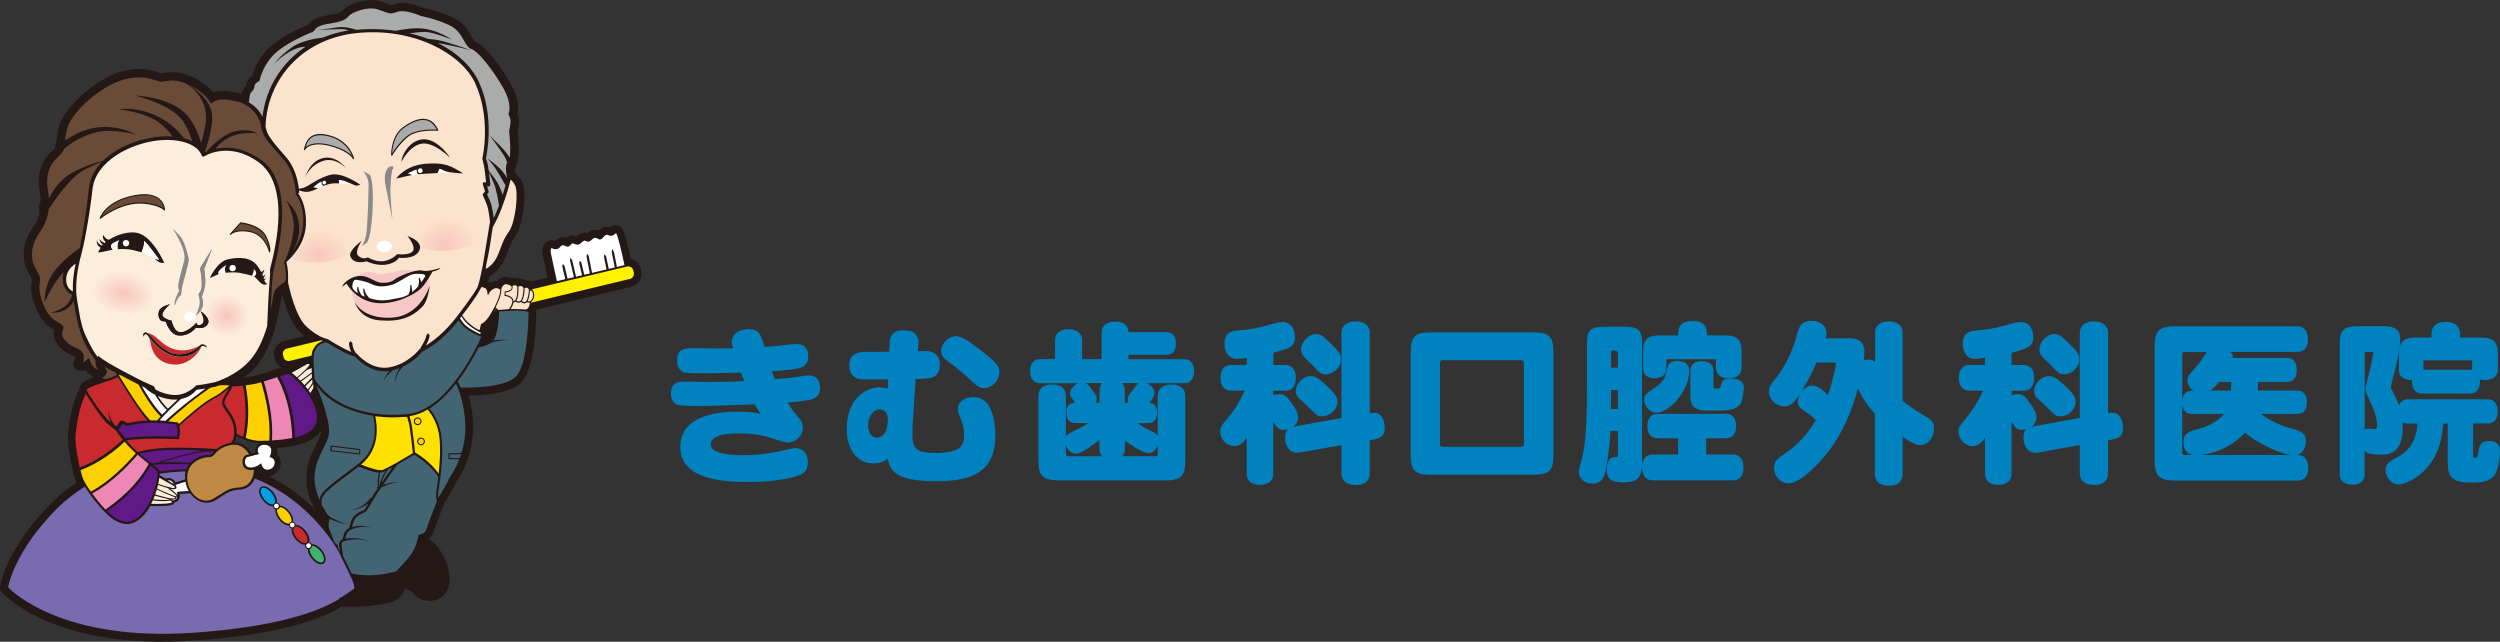 <?xml version="1.0" encoding="UTF-8"?><svg id="b" xmlns="http://www.w3.org/2000/svg" xmlns:xlink="http://www.w3.org/1999/xlink" viewBox="0 0 282.71 72.57"><rect x="0" y="0" width="282.71" height="72.57" fill="#333333" stroke="none"/><defs><radialGradient id="d" cx="-111.65" cy="469.6" fx="-111.65" fy="469.6" r="4.36" gradientTransform="translate(112.19 -358.22) rotate(-4.3) scale(.94 .81)" gradientUnits="userSpaceOnUse"><stop offset="0" stop-color="#f8c6bd"/><stop offset=".87" stop-color="#fce3cd"/></radialGradient><radialGradient id="e" cx="47.54" cy="-56.07" fx="47.54" fy="-56.07" r="3.13" gradientTransform="translate(-41.55 -37.62) rotate(90) scale(1.48 .99) skewX(-.01)" gradientUnits="userSpaceOnUse"><stop offset="0" stop-color="#f8c6bd"/><stop offset=".78" stop-color="#fdeddb"/></radialGradient><radialGradient id="f" cx="269.72" cy="-55.38" fx="269.72" fy="-55.38" gradientTransform="translate(-28.8 -240.19) rotate(90.01) scale(1.02 .99) skewX(-.01)" xlink:href="#e"/><radialGradient id="g" cx="-96.38" cy="469.31" fx="-96.38" fy="469.31" r="4.36" gradientTransform="translate(140.8 -352.5) scale(.94 .81)" xlink:href="#d"/></defs><g id="c"><path d="M71.8,30.81l-.06-.25c-.09-.38-.48-.62-.86-.53l-8.1,1.94-2.94.71c.03.07.03.13.03.13,0,0,0,0,.01,0,.05-.02.34-.08.43.28.18.71-.32,1.03-.32,1.03,0,0,0,.12-.01.27l11.3-2.72c.38-.09.62-.48.53-.86Z" style="fill:#fff100;"/><path d="M31.78,40.17l.06.25c.09.38.48.62.86.53l2.51-.6c.05-.57.23-1.02.55-1.35.35-.35.77-.47,1.04-.51-.07-.02-.14-.04-.22-.05-.07-.03-.15-.06-.23-.1l-4.04.97c-.38.09-.62.48-.53.86Z" style="fill:#fff100;"/><path d="M62.12,28.69c-.13-.65.12-.87.47-.7.34.17.58-.02.72-.22.14-.2.44-.24.69-.07.25.16.39-.03.57-.25s.5.1.76.08c.26-.02.59-.62.9-.43.31.19.46.03.62-.13.16-.16.45-.33.77-.1.32.22.38-.07.57-.25.2-.17.28-.3.72-.13s.55-.42.81-.21c.27.2.98,3.79.98,3.79l-7.88,1.88s-.51-2.26-.71-3.26Z" style="fill:#fff;"/><path d="M19.52,55.47c-.15-.12-.3-.23-.44-.31.3.08.54.13.64.11.34-.07.14-.41-.24-.55s-1.32-.85-1.57-.89c-.03.25-.08.55-.16.9-.04.17-.08.34-.13.52-.06.23-.14.46-.23.7-.07.18-.14.37-.22.55-.09.2-.18.4-.29.6.88.03,2.66.05,2.66-.26,0-.15-.09-.25-.19-.32.06-.02.38-.04.43-.06.15-.05.14-.16.08-.26.06.02.1.03.12.02.21-.03.24-.17-.48-.75Z" style="fill:#fdeddb;"/><path d="M20.34,45.09c-.29.04-.6.04-.94-.01-.79-.12-1.41-.37-1.86-.62.44.8.98,1.43,1.38,1.83.77-.65,1.4-1.15,1.4-1.15l.02-.04Z" style="fill:#fdeddb;"/><path d="M18.34,46.91c.2-.21.4-.41.6-.61-.48-.48-1.18-1.3-1.65-2.35-.08-.06-.12-.1-.12-.1,0,0-.57-.24-1.38-.6.56,1.05,1.5,2.68,2.55,3.65Z" style="fill:#fff;"/><path d="M27.6,43.47c-.61.07-1.11.1-1.33.1,0,0,0,0,0,.01,0,.03-.02.06-.05.08,0,.22-.16.48-.38.82-.26.41-.59.92-.44,1.22.12.24.28.48.45.73.47.69.99,1.47.87,2.73.32.17.62.31.89.42.56-2.49.23-4.91-.01-6.12Z" style="fill:#c92a2e;"/><path d="M31.43,42.49c-.49.17-1.09.38-1.78.58.44,1.43,1.18,4.31.95,6.89.71-.04,1.67-.12,2.61-.31-.09-3.53-1.04-5.87-1.77-7.15Z" style="fill:#ee87b4;"/><path d="M31.43,42.49c.73,1.29,1.68,3.62,1.77,7.15.05-.01.11-.02.16-.03,1.84-.4,3.06-1.37,2.45-3.4-.61-2.03-2.82-4.03-3.19-4.05-.2,0-.61.13-1.19.33Z" style="fill:#601986;"/><path d="M29.65,43.06s-.09.03-.14.04c-.65.18-1.33.3-1.9.37.25,1.21.58,3.63.01,6.12,1.19.47,1.89.39,1.89.39,0,0,.44,0,1.09-.03.23-2.57-.51-5.45-.95-6.89Z" style="fill:#fdd000;"/><path d="M38.16,61.93s-.03-.04-.05-.06c.03.04.05.06.05.06Z" style="fill:#fff;"/><path d="M17.14,47.8c.16,0,.32,0,.49,0,.23-.19.5-.4.78-.62-1.1-.98-2.17-2.82-2.8-4-.57-.25-1.23-.54-1.89-.84-.2-.09-.4-.18-.6-.28.84,1.4,2.58,4.23,3.54,5.24.18.19.34.36.49.5Z" style="fill:#fdd000;"/><path d="M26.18,43.58c-.49-.28-1.87-.04-1.87-.04-.11.02-.27.06-.48.11,0,0-.73.43-2.81,2.09-1.17.93-1.95,1.58-2.43,2.04,1.18.09,1.53.34,1.55.39.53-.49,2.91-2.69,4.26-3.31.54-.25,1.48-1.17,1.78-1.27Z" style="fill:#fdd000;"/><path d="M23.83,43.65c-.26.06-.58.12-.95.18l-.67.1s-.57.94-1.83,1.11v.04s-1.71,1.53-2.64,2.66c.12,0,.25,0,.37.01.19.01.36.03.52.04.48-.46,1.22-1.11,2.39-2.04,2.08-1.66,2.81-2.09,2.81-2.09Z" style="fill:#fff;"/><path d="M16.98,52.45c-.4-.32-.91-.71-1.45-1.19-.97,1.14-3,3.31-5.3,4.51.41.58,1,1.34,1.67,2.03,2.93-1.98,4.38-4.04,5.08-5.34Z" style="fill:#ee87b4;"/><path d="M16.98,52.45c-.69,1.3-2.15,3.36-5.08,5.34.04.04.08.08.12.12,1.33,1.33,2.8,1.84,4.18.23,1.38-1.61,1.88-4.54,1.7-4.87-.1-.17-.44-.44-.92-.82Z" style="fill:#601986;"/><path d="M15.53,51.26s-.07-.06-.11-.1c-.51-.45-.97-.96-1.33-1.41-.89.86-2.75,2.44-5.15,3.31.24,1.26.69,1.8.69,1.8,0,0,.23.37.61.9,2.29-1.19,4.32-3.36,5.3-4.51Z" style="fill:#fdd000;"/><path d="M19.87,56.2c.06.1.07.21-.08.26-.05.02-.37.04-.43.06.03.02.07.04.09.07.42.02.55-.21.6-.38-.02,0-.03,0-.05.01-.02,0-.06,0-.12-.02Z" style="fill:#fff;"/><path d="M21.63,52.24c.63-.6,1.57-.83,2.04-.8.2.01.28-.08.47-.3.04-.04.08-.09.12-.14-.41,0-.76,0-.83-.01-.96-.14-2.52-.3-4.33-.24-1.78.06-2.93.31-3.57.51.56.49,1.07.89,1.48,1.22.46.36.78.63.88.79.02.03.03.1.03.18.82-.11,1.97-.23,3.11-.27.11-.36.31-.67.59-.94Z" style="fill:#601986;"/><path d="M40.2,66.2c-.06-.45-1.49-3.38-2.08-4.33-2.32-3.71-5.77-6.54-9.39-7.91-.2.57-.66,1.22-1.61,1.28-1.14.08-1.35.29-2.81,1.2-1.46.91-3.21-.5-3.25-2.45,0-.3.04-.57.12-.81-1.18.03-2.39.16-3.24.27,0,.1,0,.23-.02.38.24.04,1.19.75,1.57.89s.58.48.24.55c-.1.02-.34-.03-.64-.11.14.09.29.19.44.32.72.58.68.72.48.75-.02,0-.06,0-.12-.02.06.1.07.21-.08.26-.05.02-.16.01-.3,0-.03.02-.07.04-.13.06.11.07.19.17.19.32,0,.31-1.78.29-2.66.26-.2.37-.43.73-.69,1.03-1.38,1.61-2.85,1.1-4.18-.23-1.33-1.33-2.4-3.05-2.4-3.05,0,0-1.85,1.11-3.34,2.62-5,5.08-5.5,8.97-5.5,8.97,0,0,5.47,6.28,20.97,5.24,9.52-.64,14.32-2.38,16.73-3.87,0,0,.02-.02.03-.02.32-.09,1.75-1.14,1.75-1.14l-.06-.45Z" style="fill:#796baf;"/><path d="M25.29,45.77c-.3-.62.87-1.69.8-2.12-.02,0-.05.01-.07.02-.39.26-1.16.97-1.62,1.19-1.35.63-4.28,3.32-4.28,3.32.05.24.12.62.08.87l-.08.48s-4.07-.18-5.98.18c-.56-.63-.92-1.11-.92-1.11,0,0,0,0-.11-.08l.57-.79.64.31s1.16-.3,2.55-.35c-.09-.1-.19-.2-.3-.31-.86-.92-2.35-3.27-3.3-4.84-.33.16-.74.35-1.08.42,0,0-1.9.6-2.34.89-.19.13-.21.29-.16.43-.06.09-.92,1.41-1.27,4.74-.13,1.28.35,3.31.49,4.05,2.4-.87,4.26-2.45,5.15-3.31,0,0,.07.07.06.07.37.46.75.87,1.27,1.33.04.04.08.07.12.11.64-.2,1.79-.45,3.57-.51,1.58-.05,3.96.04,5.44.15.26-.23.64-.48,1.32-.66.1-.03.21-.05.3-.06.17-.17.33-.39.38-.66.35-1.92-.78-2.76-1.26-3.75Z" style="fill:#c92a2e;"/><path d="M29.27,51.34s-1.02.27-1.29.33-.35.48-.25.83.5.48.98.35.81-.44.81-.44c0,0,.12.7.68.73s.93-.48.87-.93-.58-.52-.58-.52c0,0,.56-1.04-.21-1.33s-1.47.31-1.02.97Z" style="fill:#fff;"/><path d="M19.72,55.27c-.1.02-.34-.03-.64-.11.14.09.28.19.44.31.32.26.49.43.56.54,0-.14-.07-.38-.07-.38l1.41-.1s-.37-.64-.33-1.1l-1.35.43c.19.16.23.35-.02.4Z" style="fill:#fff;"/><path d="M19.71,54.78s-.14-.41-.4-.49-.42,0-.42,0c0,0,.27.22.43.31s.39.18.39.18Z" style="fill:#fff;"/><path d="M27.74,52.5c-.1-.35-.02-.77.25-.83.09-.02.26-.06.44-.11-.05-.12-.78-1.8-2.56-1.32-1.73.47-1.56,1.37-2.2,1.33-.64-.04-2.64.48-2.61,2.43.04,1.95,1.79,3.36,3.25,2.45,1.46-.91,1.67-1.13,2.81-1.2,1.41-.1,1.74-1.45,1.74-1.97,0-.13-.01-.29-.04-.45-.03.01-.07.02-.11.03-.48.12-.87,0-.98-.35Z" style="fill:#be8a43;"/><path d="M20.12,49.52l.08-.48c.08-.48-.15-1.16-.15-1.16,0,0-.53-.1-2.27-.21-1.74-.1-3.44.34-3.44.34l-.64-.31-.57.79c.11.08.11.08.11.08,0,0,.36.49.92,1.11,1.9-.36,5.98-.18,5.98-.18Z" style="fill:#601986;"/><path d="M19.32,56.51l.1.11s.26.01.42-.08.23-.29.23-.29l-.22-.05s.06.11.02.18-.15.09-.26.09-.29.04-.29.04Z" style="fill:#fff;"/><path d="M35.44,42.94c-.01-.22-.03-.63-.07-1.43-.08.03-.17.06-.26.1-.18.07-.35.14-.49.22.22-.22.38-.4.42-.5.11-.33-.29-.32-.59-.07-.31.26-1.4.72-1.55.91.2.15.44.35.7.59.12.12.25.24.38.38.16.17.33.35.49.55.13.15.25.31.37.47.13.18.26.36.37.55.15-.24.35-.56.53-.89-.16-.39-.27-.63-.27-.63t-.01-.24Z" style="fill:#fdeddb;"/><path d="M52.13,35.54c-.1.13-.2.27-.31.41.12.18.26.39.46.64.64.82,2.01,1.29,2.01,1.29l.22-.28s-.75-.26-1.62-1.06c-.38-.35-.62-.69-.77-1Z" style="fill:#fff;"/><path d="M49.83,49.54c-.15-1.61-.88-2.74-1.44-3.39-.71.42-1.47.71-2.27.8-.01,0-.02,0-.03,0-1.4.14-2.67.1-3.81-.07.32,1.28.61,3.93-1.71,5.68,0,0,0,0,0,0,.86.36,2.13.82,2.59.7.71-.2,3.67-2.01,3.67-2.01,0,0,1.89,1.04,2.87,2.67.15-1.2.29-2.79.14-4.39Z" style="fill:#ffe100;"/><path d="M59.49,35.07s-1.15-.13-1.98-.05c-.83.08-1.18.08-1.18.08,0,0,0,2.88-.79,3.51-.45.36-1.05.5-1.49.56.34-.68.53-1.12.53-1.12l-.28-.17s-1.37-.47-2.01-1.29c-.2-.25-.35-.46-.46-.64-.01.01-.02.03-.03.04-2.14,2.78-4.18,3.62-4.18,3.62,0,0-1.36,1.78-3.59,2.13-2.23.36-3.79-1.62-3.79-1.62,0,0-.1.06-.78-.23s-1.97-1.04-2.39-1.31c0,0-1.85-.06-1.73,2.26.06,1.24.09,1.82.11,2.09q.01.24.01.24s2.09,4.65,1.55,6.2c-.54,1.55-1.67,2.8-1.55,5.01.08,1.55.58,2.39.87,2.76.12.15.21.22.21.22,0,0,.3.66.54.89l.24.24s-.36.72-.12,1.31l.24.6s.3.95.54,1.13l.24.18s-.01.07-.03.21c0,0,.21.41.5.98.31.61.7,1.39,1.01,2.04.38.1.91.19,1.67.22,1.93.08,3.55-.47,3.55-.47,0,0,.88-.9,1.6-1.79.72-.89.95-2.32.95-2.32,0,0,.66-.06.84-.6.15-.46,1.02-2.7,1.25-3.3.04-.1.06-.15.06-.15,0,0,1.19-1.91,1.25-2.2.06-.3,1.25-1.43,1.79-4.41.48-2.68-.43-5.36-.62-5.87-.02-.03-.03-.06-.03-.09,0,0,5.19.24,6.56-1.37,1.37-1.61,1.37-7.39,1.37-7.39l-.42-.12ZM49.5,55.27s0-.03,0-.05c0,.02,0,.03,0,.05ZM49.51,55.22c.05-.33.12-.77.18-1.28-.98-1.64-2.87-2.67-2.87-2.67,0,0-1.01.62-1.99,1.17h0c-.34.19-.68.38-.97.52-.02.03-.04.06-.06.09.02-.03.04-.06.06-.09-.3.16-.56.27-.71.31-.06.02-.13.02-.21.02-.56-.01-1.63-.41-2.38-.72,0,0,0,0,0,0,2.32-1.75,2.03-4.4,1.71-5.68,1.14.17,2.41.21,3.81.07.81-.08,1.58-.37,2.3-.8.56.65,1.29,1.78,1.44,3.39.22,2.28-.16,4.55-.32,5.67Z" style="fill:#436472;"/><path d="M57.88,13.38l-.18-.48s.54-1.01-.66-3.1-2.86-4.17-3.64-4.41c-.78-.24-.84-1.97-2.56-2.74-1.73-.77-3.16-1.01-3.16-1.01,0,0-1.85-.83-2.8-.48-.95.36-.95.06-2.15-.3-1.19-.36-2.98.3-3.46.83-.48.54-1.13.6-2.45.83-1.31.24-1.49.89-1.49.89,0,0-2.56.95-4.18,2.32-1.61,1.37-1.97,3.28-1.97,3.28,0,0-.6.3-.6.72s-.48.54-.54,1.07c-.06.54-.12.77-.12.77,0,0-.2-.08-.53-.17.09.06.19.12.28.16.84.36,1.93,1.44,2.11,2.71.22-6.03,4.97-10.13,10.44-10.73,5.47-.6,11.81,1.65,13.69,5.78,1.88,4.13.83,8.58.83,8.58,0,0,.09.37.18.78.09.41.28,2.2.28,2.2l-.41-.14.28.92-.28.32s.14.32.41.96c.28.64.41,2.11.41,2.11,0,0-.03.21-.07.54.29-.51.63-1.2.95-2.01.74-1.88,1.09-3.44,1.09-3.44,0,0-.42-1.37.06-1.85s.12-3.52.12-3.52c0,0,.3-.95.12-1.43Z" style="fill:#aaabab;"/><path d="M13.12,41.93c-.88-.5-1.64-1-2.01-1.25.28.3,1,1.11.9,1.49-.12.48-.78.6-.78.6l.84.18c.42-.1.96-.38,1.28-.57-.08-.16-.16-.31-.23-.44Z" style="fill:#694b37;"/><path d="M34.55,25.47c.12-2.47-.9-3.55-.9-3.55,0,0,0-2.35-1.38-3.97-1.38-1.62-2.29-2.41-2.47-3.67-.18-1.26-1.26-2.35-2.11-2.71-.1-.04-.19-.1-.28-.16-.49-.14-1.25-.33-2.03-.36-1.31-.06-1.43.42-1.43.42,0,0-.66-1.19-2.56-2.09-1.91-.89-2.62-.24-3.28-.36-.66-.12-3.04-1.49-6.8,1.07-2.77,1.89-3.76,3.93-3.76,3.93,0,0-.36,1.01-.36,1.85s-.12,1.19-.78,1.73c-.66.54-1.55,1.79-1.19,3.87s0,3.46-.89,4.71c-.89,1.25-1.25,2.92-.48,4.23.78,1.31.42,1.19.42,2.15s.72,3.22,1.91,3.87.78.6.66,1.13c-.12.54.48,1.49,1.61,1.91,1.13.42.95,1.19.6,1.67,0,0,.6.06.78-.18l.18-.24s.18.83.78,1.13c.53.26.87.2.94.18,0,0,0-.01,0-.02-.11-.07-.7-.46-.7-.94v-.37s0-.09-.02-.14c0-.01-.02-.02-.03-.03-.56-.67-.45-.61-1.28-2.12-.84-1.5-1.23-5.18-1.23-5.18,0,0-.95-.27-1.12-1.28-.28-1.73,1.06-2.12,1.45-2.56.39-.45,1.12-4.46,1.51-8.03s5.24-5.8,8.76-5.74,3.96,1.89,3.96,1.89c0,0,2.79-1.84,6.3.61,4.17,2.91,1.67,11.37,1.45,12.32-.19.81-.38,5.33-.43,6.59.61-2.08.76-3.99,1.02-4.24.42-.42,1.07-.83,1.07-.83.33-.79-.09-2.41-.09-2.41,0,0,2.11-1.62,2.23-4.09Z" style="fill:#694b37;"/><path d="M29.3,18.15c-3.51-2.45-6.3-.61-6.3-.61,0,0-.45-1.84-3.96-1.89s-8.37,2.17-8.76,5.74c-.36,3.3-1.01,6.99-1.41,7.87l.02.02s-.28,1.05-.39,2.12c-.11,1.07-.04,1.92-.04,1.92h0c.05.48.45,3.73,1.22,5.13.84,1.5.73,1.45,1.28,2.12,0,.01.02.02.03.03,0,0,.06.06.13.09.44.3,1.43.95,2.52,1.53,1.47.78,2.94,1.51,2.94,1.51,0,0,.83.96,2.66,1.24,1.84.28,2.89-1.06,2.89-1.06l.69-.09c.69-.09,1.24-.23,1.48-.28,0,0,2.51-.72,4.12-2.62.93-1.1,1.51-2.52,1.91-3.86.05-1.26.24-5.77.43-6.59.22-.95,2.72-9.4-1.45-12.32Z" style="fill:#fdeddb;"/><path d="M8.5,31.38c.11-1.07.39-2.12.39-2.12l-.02-.02c-.03.07-.06.12-.09.16-.39.45-1.73.84-1.45,2.56.16,1.01,1.12,1.28,1.12,1.28,0,0,0,.02,0,.06h0s-.07-.86.04-1.93Z" style="fill:#fdeddb;"/><path d="M60.3,33.09c-.09-.37-.37-.3-.43-.28,0,0-.01,0-.01,0,0,0,0-.24-.22-.32-.19-.07-.34.02-.39.05,0,0-.01,0-.01,0,0,0-.02-.24-.4-.28-.12-.01-.23.05-.27.08-.01,0-.02.02-.02.02,0,0-.1-.22-.36-.18-.4.06-.3.14-.3.14,0,0-.56-.43-.92-.19-.36.24-.36.6-.36.6,0,0-.36-.36-.84-.12-.48.24-.6.66-.6.66,0,0,.06-.6-.36-.77-.31-.13-.49-.1-.56-.08-.02,0-.03.02-.03.02l.48-1.79s1.13-.36,1.73-1.85c.6-1.49.6-1.67,1.25-2.62s1.13-4.41.66-5.3c-.48-.89-.78-.72-.78-.72,0,0-.35,1.56-1.09,3.44-.32.81-.66,1.49-.95,2.01.05-.12.07-.54.07-.54,0,0-.14-1.47-.41-2.11-.28-.64-.41-.96-.41-.96l.28-.32-.28-.92.41.14s-.18-1.79-.28-2.2c-.09-.41-.18-.78-.18-.78,0,0,1.06-4.45-.83-8.58-1.88-4.13-8.22-6.38-13.69-5.78-5.47.6-10.22,4.7-10.44,10.73.18,1.26,1.08,2.05,2.47,3.67,1.38,1.62,1.38,3.97,1.38,3.97,0,0,1.02,1.08.9,3.55-.12,2.47-2.23,4.09-2.23,4.09,0,0,.42,1.62.09,2.41,0,0,.72,3.75,2.09,5.07.84.8,1.61,1.2,2.08,1.39.21.04.38.09.48.16.42.28,1.71,1.02,2.39,1.31s.78.23.78.23c0,0,1.55,1.97,3.79,1.62,2.23-.36,3.59-2.13,3.59-2.13,0,0,2.04-.84,4.18-3.62.12-.16.23-.31.34-.45.15.31.39.65.77,1,.87.8,1.39.89,1.39.89l.17-.72s.28-.11.67-.56c.18-.2.54-.77.86-1.4.16.24.34.36.34.36,0,0,.35,0,1.18-.08.03,0,.06,0,.09,0,.82-.06,1.89.06,1.89.06.55-.2.5-.95.5-.95,0,0,.5-.32.32-1.03Z" style="fill:#fce3cd;"/><path d="M37.42,51.03l3.23.36s0,0,0,0c.01,0,.03,0,.04-.01.01-.01.02-.03.02-.04l.04-.49s-.02-.06-.06-.07l-3.23-.4s-.03,0-.05.01c-.01.01-.02.03-.02.04l-.04.54s.02.06.06.07ZM37.53,50.51l3.1.39-.03.37-3.1-.34.03-.41Z" style="fill:#231815;"/><path d="M72.53,30.63l-.06-.25c-.14-.56-.58-.98-1.13-1.1-.72-3.28-.92-3.42-1.16-3.61-.17-.13-.37-.2-.57-.2-.29,0-.5.13-.63.24-.15-.04-.28-.06-.41-.06-.44,0-.7.24-.85.37l-.04.04s0,0,0,0c-.12-.04-.25-.06-.38-.06-.32,0-.64.12-.9.35-.1-.03-.2-.04-.3-.04-.41,0-.7.24-.9.41-.13-.05-.29-.1-.47-.1-.26,0-.5.1-.68.27-.13-.04-.25-.06-.38-.06-.36,0-.69.15-.91.4-.13-.04-.25-.06-.38-.06-.31,0-.6.14-.79.37-.25.31-.33.75-.22,1.3.12.58.37,1.71.55,2.55l-1.87.45s-.09-.05-.15-.06c-.13-.05-.26-.07-.4-.07-.16-.1-.35-.17-.58-.19-.03,0-.07,0-.1,0-.04,0-.09,0-.13,0-.13-.06-.27-.09-.44-.09-.06,0-.12,0-.18.01-.04,0-.1.02-.16.03-.19-.08-.43-.16-.68-.16-.25,0-.48.07-.68.2-.12.08-.23.17-.31.27-.04,0-.08,0-.12,0-.23,0-.46.05-.67.16-.01,0-.03.01-.04.02-.07-.05-.14-.09-.21-.13l.17-.63c.49-.27,1.3-.88,1.79-2.1.12-.29.21-.54.29-.75.32-.83.4-1.03.88-1.73.79-1.14,1.33-4.92.7-6.1-.11-.2-.38-.7-.81-.97,0-.05-.02-.11-.02-.16l.21-.87c.37-.8.25-2.55.13-3.65.11-.39.27-1.19.06-1.76l-.08-.22c.14-.57.2-1.72-.8-3.46-.97-1.7-2.85-4.36-4.05-4.75-.08-.07-.23-.34-.34-.54-.36-.65-.91-1.62-2.16-2.18-1.56-.7-2.88-.98-3.25-1.05-.34-.15-1.47-.59-2.45-.59-.31,0-.6.05-.84.14-.2.07-.34.11-.42.11-.07,0-.18-.04-.39-.13-.2-.08-.47-.19-.85-.3-.3-.09-.63-.13-.99-.13-1.22,0-2.68.54-3.26,1.19-.24.27-.59.34-1.6.52-.13.02-.27.05-.42.07-1.11.2-1.64.68-1.89,1.03-.73.29-2.74,1.16-4.13,2.35-1.39,1.18-1.95,2.71-2.14,3.38-.29.21-.66.59-.69,1.11-.02.02-.04.05-.06.07-.14.17-.38.44-.46.87-.52-.14-1.2-.28-1.91-.31-.09,0-.17,0-.25,0-.44,0-.78.06-1.04.15-.44-.5-1.21-1.18-2.41-1.74-.79-.37-1.51-.55-2.19-.55-.37,0-.66.05-.9.09-.14.02-.26.04-.34.04-.02,0-.03,0-.04,0-.04,0-.16-.05-.26-.08-.47-.15-1.25-.4-2.3-.4-1.56,0-3.18.56-4.81,1.68-2.91,1.98-3.97,4.14-4.02,4.23-.01.03-.02.05-.03.08-.04.12-.4,1.16-.4,2.09-.04.05-.06.09-.07.1-.05.09-.08.19-.09.29l-.05.49c-.07.08-.16.16-.28.26-.46.38-1.94,1.83-1.46,4.59.07.39.11.75.12,1.09-.12.32-.18.53-.19.56-.03.09-.03.19-.02.29l.08.61c-.14.55-.38,1.06-.75,1.58-1.18,1.66-1.38,3.6-.51,5.06.42.71.41.79.37,1.04-.03.17-.06.39-.06.72,0,1.14.79,3.71,2.3,4.54.13.07.23.13.31.18-.01.04-.02.08-.03.12-.23,1.03.71,2.28,2.09,2.79.28.1.36.2.37.22,0,.02-.01.13-.12.27-.17.22-.2.51-.09.77s.35.43.62.45c.02,0,.11.01.24.01.17,0,.33-.02.48-.05.18.26.42.51.75.67.02.01.05.02.07.04-.01.05-.02.09-.02.14-.42.16-.82.33-1.02.47-.32.22-.5.54-.52.89-.31.56-.96,2.04-1.24,4.84-.13,1.23.23,2.98.43,3.92.03.14.05.26.07.35.12.6.28,1.06.43,1.4-.7.47-1.86,1.31-2.87,2.34C.61,62.15.03,66.18,0,66.35c-.03.22.04.44.18.6.2.23,5.05,5.62,18.17,5.62,1.11,0,2.26-.04,3.43-.12,7.78-.52,13.46-1.82,16.89-3.87.34.03.71.04,1.09.04,1.72,0,3.48-.26,4.39-.5.86-.23,1.41-.78,1.61-1.58.5.14.75.31.82.41.45.61,1.22,1,2.02,1,.86,0,1.6-.44,1.98-1.19.75-1.46-.23-4.22-1.53-5.37-.2-.18-.38-.33-.54-.46.2-.17.37-.39.47-.69.12-.35.72-1.92,1.24-3.27l.03-.08c1-1.61,1.23-2.11,1.29-2.31.03-.04.08-.12.12-.19.41-.62,1.26-1.9,1.7-4.33.37-2.07-.03-4.13-.36-5.32,2.24-.03,4.99-.35,6.09-1.65,1.51-1.77,1.55-7.26,1.55-7.88,0-.06,0-.12-.02-.18l10.8-2.6c.79-.19,1.28-.99,1.09-1.78ZM71.6,31.28c-.08.13-.21.23-.36.26l-11.19,2.69s0-.07,0-.09c.11-.09.48-.44.31-1.08-.04-.14-.1-.25-.2-.3-.02-.01-.04-.02-.06-.03l2.7-.65,8.1-1.94s.09-.02.14-.02c.27,0,.51.18.57.45l.06.25c.04.15.01.31-.07.44ZM52,51.8h-1.15v-.44c.36.08,1.03,0,1.31-.05-.05.17-.11.33-.16.48ZM52.5,49.89c-.09.48-.19.91-.3,1.3-.73.12-1.43.03-1.45.05s-.03.03-.03.05v.58s.03.06.06.06h1.16c-.37.98-.77,1.59-1.01,1.96-.13.2-.19.29-.23.41-.06.18-.66,1.24-1.13,1.99-.05-.22-.01-.59-.01-.61.02-.16.21-1.47.24-1.73,0,0,0,0,0,0,.15-1.2.29-2.81.14-4.41-.15-1.54-.81-2.66-1.37-3.34,1.01-.63,2.02-1.58,3-2.83.1.17.24.55.3.73.19.5,1.09,3.16.62,5.81ZM47.43,60.45c-.06,0-.1.05-.11.11,0,.01-.24,1.41-.93,2.27-.64.8-1.43,1.62-1.57,1.76-.22.07-1.73.53-3.48.46-.62-.03-1.15-.09-1.58-.2-.31-.66-.7-1.43-.97-1.98-.09-.61-.14-1.04-.16-1.25-.02-.28.11-.37.19-.4h0c.11-.03.52-.13.73-.16.25-.04.5-.07.75-.07.25,0,.5.01.75.06.25.05.49.13.71.25-.21-.14-.45-.24-.7-.31-.25-.07-.5-.1-.76-.12-.26-.02-.52-.01-.77,0-.17.01-.33.03-.49.06l.11-.4c.13-.5.51-.61.54-.62h0c.15-.08.34-.15.52-.2.18-.05.37-.09.57-.11.19-.02.39-.02.58,0,.2.01.39.06.58.1-.18-.07-.37-.13-.57-.17-.19-.04-.4-.06-.6-.06-.2,0-.4.01-.6.05-.12.02-.24.05-.37.09.03-.12.08-.34.21-.68.25-.68,1.29-1.02,1.3-1.03.02,0,.04-.02.05-.03.02-.02.19-.2.89-1.41.19-.33.5-.8.85-1.32.08-.04.16-.08.24-.12.19-.09.38-.16.58-.23.39-.13.8-.23,1.22-.2-.42-.07-.85-.02-1.26.08-.19.04-.38.1-.57.16.59-.86,1.25-1.78,1.62-2.29.83-.47,1.67-.98,1.91-1.12.33.19,1.88,1.15,2.73,2.55-.04.31-.08.59-.12.84,0,.05-.11.75-.12.9-.06.53.08.96.08.97-.34.87-1.1,2.84-1.24,3.27-.15.45-.72.51-.73.51ZM38.4,67.71c-2.26,1.4-6.99,3.2-16.66,3.85-14.57.98-20.3-4.6-20.82-5.15.09-.5.88-4.18,5.46-8.84,1.26-1.28,2.8-2.28,3.21-2.54.1.15.55.81.56.81.66,1,1.77,2.13,1.79,2.15,0,0,0,0,0,0,.87.87,1.71,1.3,2.5,1.27.67-.03,1.27-.4,1.87-1.05.41-.45.65-.95.67-.99,2.33.07,2.56-.16,2.64-.23.09-.09.07-.16.07-.16.26-.04.57-.2.65-.72,0,0,0-.17,0-.25l1.12-.08s.03,0,.05,0c.24.34.54.63.9.82.31.17.63.25.95.25.35,0,.71-.1,1.03-.3l.44-.28c1.08-.68,1.33-.84,2.31-.91.96-.07,1.45-.68,1.68-1.25,3.58,1.4,6.96,4.24,9.21,7.82.14.22.32.55.52.92,0,.01,0,.02,0,.03,0,.01,0,.02,0,.04,0,.01.7,1.4,1.02,2.08,0,0,0,0,0,.01,0,0,0,0,0,0,0,0,0,0,0,0,0,0,0,0,0,0,0,0,0,0,0,0,0,0,0,0,0,0,0,0,0,0,0,0,0,0,0,0,0,0,0,0,0,0,0,0,0,0,0,0,0,0,0,0,0,0,0,0,0,0,0,0,0,0,.26.56.44,1.01.46,1.15l.05.38c-.55.41-1.44,1.02-1.65,1.08-.03,0-.05.02-.08.04ZM8.57,49.02c.27-2.64.88-4.01,1.13-4.49.03.04,1.68,2.74,2.46,3.38,0,0,.94.76.95.77.06.1.35.52.77,1.04-.91.86-2.64,2.32-4.87,3.15-.01-.06-.03-.13-.04-.2-.18-.89-.53-2.56-.41-3.65ZM9.98,40.54c-.11.06-.09.12-.37.31-.04.05-.12.09-.25.1.13-.27.16-.56.09-.81-.11-.37-.43-.66-.95-.85-1.05-.39-1.59-1.26-1.49-1.69.02-.1.06-.18.09-.25.21-.45.02-.62-.84-1.09-1.1-.61-1.81-2.78-1.81-3.71,0-.25.03-.42.05-.57.07-.46.08-.71-.49-1.67-.66-1.12-.48-2.7.47-4.02.59-.82.92-1.66,1.03-2.62.68-1.08,2.46-3.69,4.08-4.5.83-.41,1.47-.7,1.95-.9-.8.84-1.36,1.85-1.49,3.05-.27,2.5-.69,5.2-1.04,6.74-.61.41-1.89,1.35-2.82,2.56-1.27,1.65-1.14,3.55-1.14,3.55,0,0,1.03-2.37,2.16-3.39-.11.32-.16.72-.08,1.21.13.81.71,1.19,1.03,1.35-.09.35-.35,1.05-.98,1.42-.86.51-1.46.6-1.46.6,0,0,.78.09,1.5-.25.57-.26.93-.73,1.12-1.07.06.48.25,1.56.41,2.27.16.68.44,1.58.66,2.14.33.79,1.39,2.32,1.39,2.32v.32c0,.28.15.53.32.72-.09-.03-.18-.06-.28-.12-.51-.25-.67-.99-.67-1-.02-.07-.06-.21-.19-.15ZM6.52,17.76c.41-.33.62-.61.74-.95.78-.69,3.01-2.09,5.1-2.01,2.39.08,3.22.53,3.22.53,0,0-2.14-1.37-4.97-.86-1.82.33-3.24,1.43-3.24,1.41,0-.79.37-1.79.37-1.79.2-.36.96-1.99,3.66-3.83,3.17-2.16,5.34-1.46,6.27-1.15.16.05.29.09.39.11.23.04.45,0,.71-.04.52-.09,1.15-.2,2.26.27.58.33,2.13,1.43,2.27,3.66.05.81-.32,2.23-.56,3.08-.32-1.08-.91-2.6-1.93-3.51-1.97-1.77-5.57-1.88-5.57-1.88,0,0,4.29,1.01,5.53,3,.53.86.81,1.64.97,2.17-.26-.13-.57-.25-.93-.34-.44-.59-1.44-1.72-3.07-2.51-2.31-1.11-4.29-.77-4.29-.77,0,0,3.1.36,4.6,1.55.7.56,1.2,1.12,1.46,1.53-.15,0-.54-.02-.58-.02-2.34,0-5.39.93-7.24,2.74-1.2.34-3.29,1.04-4.41,1.99-.87.73-1.42,1.64-1.75,2.32-.02-.32-.06-.65-.12-.99-.39-2.26.76-3.4,1.13-3.69ZM23.96,11.67c.08-.01.31-.47,1.4-.42.74.03,1.4.2,1.89.34,1.22.5,2.12,1.58,2.28,2.72.16,1.09.88,1.83,1.86,2.95.22.25.46.52.72.82,1.32,1.55,1.34,3.82,1.34,3.85,0,.05.12.2.21.35.25.4.71,1.37.62,3.09-.07,1.41-.8,2.59-1.38,3.3.43-.62.93-1.6.93-2.84,0-2.15-1.52-3.17-1.52-3.17,0,0,.63.76.89,2.41.22,1.46-.79,4.2-1.07,4.56,0,0,0,0,0,0,0,.03.08.31.13.67.08.52.13,1.16-.02,1.56-.17.11-.69.46-1.05.83-.16.16-.25.58-.42,1.51-.05.29-.11.6-.18.93.09-1.97.21-3.8.32-4.46,0,0,.06-.29.09-.4,1.59-6.19,1.09-10.49-1.59-12.27-.21-.14-.88-.57-1.49-.82-1.25-.51-2.34-.54-3.11-.43-.14.02-.27.04-.4.07.15-.26.56-.8,1.55-1.3,1.37-.69,3.09-.43,3.09-.43,0,0-.69-.6-2.4-.26-1.32.26-2.73,1.68-3.32,2.33-.07.03-.14.06-.19.09.25-.67.88-2.69.86-4.05-.05-2.21-2.71-3.63-2.69-3.62,1.79.78,2.37,1.89,2.48,2.01.05.06.11.11.19.1ZM29.27,9.2c.05-.03.09-.08.1-.14,0-.02.37-1.86,1.9-3.17,1.57-1.33,4.09-2.28,4.12-2.29.05-.02.12-.15.14-.18.53-.03,2.92-.17,3.35-.12.24.03.42.09.54.14-1.02.16-1.99.43-2.88.8-1.06.13-2.65.44-3.6,1.16-1.52,1.14-1.9,1.77-1.9,1.77,0,0,1.84-1.88,3.48-1.88.01,0,.02,0,.03,0-2.68,1.78-4.46,4.59-4.87,7.92-.33-.74-.93-1.29-1.55-1.64.02-.1.07-.34.11-.75.02-.22.14-.35.26-.49.13-.15.28-.33.28-.6,0-.24.36-.48.49-.54ZM39.41,1.83c.41-.46,2.11-1.12,3.26-.78.33.1.57.2.77.27.54.21.78.29,1.5.02.87-.33,2.64.46,2.66.47.01,0,1.48.26,3.16,1.01.96.43,1.38,1.18,1.71,1.77.26.46.48.85.87.97.68.21,2.33,2.23,3.53,4.32,1.11,1.95.66,2.91.65,2.91-.03.05-.03.11,0,.16l.18.48c.13.34-.13,1.36-.13,1.39.12.98.19,2.36.06,3.02-.15-.26-.48-.75-.97-1.24l-1.3-1.3s.76.99,1.52,2.11c.25.36.39.69.47.97-.29.57-.05,1.52.02,1.79-.1-.18-.28-.48-.63-.88-.58-.67-1.7-1.43-1.7-1.43,0,0,.22.18.72.81.39.5,1.12,1.79,1.41,2.3-.08.29-.19.65-.32,1.06-.06-.16-.19-.51-.41-1.02-.26-.58-.93-1.41-1.17-1.69-.04-.31-.08-.58-.11-.72-.07-.33-.19-.56-.22-.67.11-.49,1.01-4.71-.77-8.62-.8-1.74-2.41-3.33-4.63-4.42.45-.01,3.68.77,3.68.77,0,0-1.46-.51-2.91-.94-.67-.2-1.35-.28-1.9-.32-.67-.26-1.38-.47-2.12-.64.6-.07,1.36-.16,1.79-.16.77,0,3,.86,3,.86,0,0-1.37-.94-3-1.2-1.14-.18-2.56.06-3.32.22-.88-.12-1.77-.19-2.64-.19-.02,0-.04,0-.06,0-.02,0-.03,0-.05,0-.03,0-.06,0-.09,0-.03,0-.06,0-.1,0,0,0-.02,0-.02,0-.51,0-1.02.03-1.5.08-.53-.18-1.38-.39-2.13-.28-1.02.15-2.26.31-2.62.35.08-.15.39-.53,1.31-.7l.41-.07c1.08-.19,1.68-.3,2.14-.82ZM56.56,32.78c.02.14-.01.35-.08.59,0,0,0,0,0,0,0,0,0,0,0,.01-.27.95-1.09,2.36-1.4,2.71-.37.43-.64.54-.65.54-.02,0-.03.02-.04.04l-.15.66c-.16-.05-.62-.23-1.3-.86-.28-.26-.51-.53-.67-.82,1.9-2.44,2.16-3.19,2.16-3.19.09,0,.21.02.38.09.37.16.32.7.32.71,0,.03.02.06.05.07.03,0,.06-.01.07-.05,0,0,.12-.39.56-.62.38-.19.68.03.75.09ZM56.69,32.79s0-.03,0-.05c0-.04.02-.33.33-.54.17-.12.41-.04.59.04.11.05.23.11.25.2,0,0,.03.18-.07.28-.09.09-.17.11-.17.11-.26.12-.48.11-.48.11-.02,0-.03,0-.05.02-.01.01-.02.03-.02.04l-.02.4s.02.06.05.07c0,0,0,0,0,0,0,0,0,0,0,0,.04,0,.53.06.74.33.03.04.12.13.1.32-.05.36-.26.66-.4.84-.01,0-.03,0-.04,0-.71.07-1.07.08-1.16.08-.04-.03-.17-.13-.29-.3.27-.53.68-1.45.64-1.94ZM57.96,32.32s0,0,0,0c.03-.01.09-.04.24-.06.21-.03.3.16.3.16,0,0,0,.11,0,.2,0,.34,0,1.06-.25,1.34h0s-.07.07-.11.09c-.03.01-.07.02-.07.02,0-.12-.04-.22-.1-.31-.09-.13-.22-.22-.36-.29-.15-.07-.31-.11-.44-.13v-.28c.11,0,.28-.02.49-.12.38-.18.32-.52.29-.62ZM58.64,32.4s.13-.06.21-.06c.31.03.34.21.34.22.02.04.02.08.01.14-.02.2-.04.54-.11.84-.05.19-.11.36-.21.46,0,0,0,0,0,0,0,0,0,0,0,0-.01.01-.04.04-.07.05h0c-.18.08-.33.02-.42-.05.24-.34.24-1.01.24-1.38,0,0,0-.21,0-.23ZM59.33,32.62s0-.03,0-.04c.06-.03.17-.07.3-.03.17.06.18.25.18.28-.02.3-.1.94-.3,1.22h0c-.06.08-.12.1-.18.1-.13,0-.23-.02-.32-.12.25-.3.29-.96.32-1.34,0-.01,0-.03,0-.04,0,0,0,0,0,0,0-.01,0-.02,0-.04,0,0,0,0,0,0ZM62.3,28.09c.07-.05.18-.01.23.02.33.16.64.07.88-.26.1-.14.33-.16.52-.04.33.22.54-.03.71-.24l.03-.03s.11-.03.29.04c.12.05.25.1.39.09.15-.01.28-.13.42-.25.18-.15.31-.26.41-.2.39.24.61.01.78-.15.11-.11.34-.27.61-.09.34.23.5.02.62-.12.04-.05.07-.09.12-.13l.05-.04c.15-.14.21-.19.54-.06.3.12.5-.05.62-.16.12-.1.13-.1.16-.08.15.16.58,1.88.94,3.59l-.86.21-.32-1.65c-.05-.13-.13-.29-.21-.39-.03.12-.05.27-.04.44l.33,1.66-.68.16-.29-1.38c-.05-.12-.12-.19-.19-.28-.03.11-.07.19-.06.33l.29,1.39-1.64.39c-.05-.27-.36-1.8-.37-1.86,0-.06-.12-.21-.19-.31-.03.12-.07.31-.06.36,0,.05.31,1.6.37,1.87l-.63.15c-.05-.22-.29-1.26-.32-1.34-.02-.09-.12-.16-.19-.23-.03.1-.07.23-.06.29.01.06.26,1.12.32,1.34l-.68.16c-.06-.27-.42-1.79-.43-1.84-.02-.05-.13-.21-.2-.32-.02.13-.07.27-.04.37.02.09.37,1.58.43,1.84l-.72.17c-.05-.23-.31-1.35-.34-1.42-.03-.08-.12-.16-.19-.24-.03.1-.07.22-.06.3,0,.07.28,1.19.34,1.42l-.95.23c-.18-.83-.54-2.43-.68-3.14-.07-.34-.02-.52.05-.58ZM59.94,32.86s.11,0,.16.02c.07.04.11.11.14.22.15.59-.19.88-.26.94-.2.09-.31,0-.31,0,.01-.02.05-.11.05-.11.12-.29.18-.69.21-1.01,0,0,0-.05,0-.07ZM59.48,35.01c-.1-.01-.73-.07-1.36-.07-.12,0-.26,0-.38,0,.12-.16.22-.35.29-.57.02-.06.03-.11.04-.17.05,0,.1-.02.15-.04.03-.01.07-.03.09-.06.1.09.3.21.56.07.01,0,.04-.04.05-.04,0,0,0,0,0,0,.09.13.25.2.43.17,0,0,0,0,0,0,.09,0,.16-.05.23-.13.08.06.22.07.34.03,0,.19-.06.65-.44.8ZM42.72,54.56s0,.01,0,.02c0,0,0,.01,0,.02,0,0,0,.01,0,.02,0,0,0,.01,0,.02,0,0,0,.01,0,.02,0,0,0,.01,0,.02,0,0,0,.01,0,.02,0,.01,0,.02,0,.04,0,0,0,.01,0,.02,0,0,0,.01,0,.02,0,0,0,.01,0,.02,0,0,0,.01,0,.02,0,0,0,.01,0,.02,0,0,0,.01,0,.02,0,0,0,.01,0,.02,0,0,0,.01,0,.02,0,0,0,.01,0,.02,0,0,0,.01,0,.02,0,0,0,0,0,.01,0,.01,0,.03,0,.04,0,0,0,.01,0,.02,0,0,0,.01,0,.02,0,0,0,.01,0,.02,0,0,0,.01,0,.02-.03.01-.06.03-.09.04l.07.13c-.29.43-.55.83-.71,1.12l-.11-.06c-.1.18-.25.36-.41.51-.16.16-.35.29-.54.41-.2.11-.41.21-.63.28-.11.04-.22.06-.33.1-.11.03-.23.04-.34.06.12-.01.23-.02.35-.03.11-.02.23-.03.35-.07.23-.05.45-.13.67-.23.22-.1.42-.23.61-.38.03-.02.05-.04.08-.07-.34.56-.48.75-.52.8-.2.07-1.16.44-1.43,1.17-.18.48-.23.73-.24.86-.16.07-.5.27-.63.77l-.14.52c-.18.06-.41.24-.38.67.01.15.04.39.09.72-.12-.23-.2-.39-.23-.44.02-.13.03-.19.03-.19,0-.02,0-.05-.02-.06l-.24-.18c-.18-.14-.43-.84-.52-1.1l-.24-.6c-.17-.43-.01-.94.07-1.15.11.05.23.11.35.16.18.08.94.33,1.13.37.19.04.4.06.59.04-.2,0-.39-.04-.58-.1-.19-.06-.9-.38-1.07-.48-.17-.1-.45-.21-.63-.4s-.52-.87-.52-.88c0,0-.07-.06-.14-.15-.07-.14-.05-.45-.05-.64,0-.68.97-1.41,3.33-3.18.27-.2.56-.42.86-.65,1.06.43,1.82.67,2.29.7-.04.15-.12.5-.15.91,0,0,0,0,0,0,0,0,0,.02,0,.03,0,0,0,0,0,0,0,0,0,.02,0,.03,0,0,0,0,0,.01,0,0,0,.02,0,.03,0,0,0,0,0,.01,0,.01,0,.02,0,.03,0,0,0,0,0,0,0,.01,0,.02,0,.04,0,0,0,0,0,.01,0,0,0,.01,0,.02,0,0,0,.01,0,.02ZM20.08,56.01c-.07-.11-.24-.28-.56-.54-.09-.08-.19-.15-.28-.21.19.05.34.09.49.06.19-.04.22-.14.23-.2,0-.09-.05-.2-.15-.29l1.16-.37c.06.38.19.74.37,1.07l-1.33.1s.07.24.07.38ZM12.07,42.18c.05-.19-.08-.47-.26-.75.31.22.89.51,1.24.69.05.09.11.18.17.28,0,0-.01,0-.02.01-.31.15-.7.33-1.03.4-.01,0-.07.02-.17.05-.23-.02-.52-.12-.52-.12.21-.08.5-.25.58-.57ZM11.05,40.37c-.27-.33-.75-1.02-1.48-2.66-.17-.38-.39-1.21-.49-1.68s-.43-2.47-.44-2.74c-.02-.29-.06-.85.04-1.89.11-1.04.3-1.76.39-2.17.39-1.25,1.04-4.73,1.37-7.67,0-.06.01-.11.02-.17.35-3.17,4.3-5.19,7.5-5.52,0,0,.77-.06,1.06-.05,3.3.1,3.76,1.68,3.78,1.75.01.06.06.11.12.13.02,0,.04.01.07.01.04,0,.08-.01.11-.03,0,0,0,0,0,0,.03-.02.71-.45,1.77-.59.87-.11,1.75-.01,2.61.3.01,0,.03.01.04.02,0,0,0,0,0,0,.52.19,1.08.48,1.65.88h0c2.49,1.74,2.99,5.84,1.44,11.86-.03.11-.05.2-.07.26,0,0,0,.01,0,.02,0,0,0,0,0,0,0,0,0,0,0,.01,0,0,0,0,0,.01,0,0,0,0,0,.01,0,0,0,0,0,.01,0,0,0,0,0,.01,0,0,0,.01,0,.02,0,0,0,0,0,0,0,0,0,.01,0,.02,0,0,0,0,0,0,0,0,0,.01,0,.02,0,0,0,0,0,.01,0,0,0,.01,0,.02,0,0,0,0,0,.01,0,0,0,.01,0,.02,0,0,0,0,0,0,0,0,0,.01,0,.02,0,0,0,0,0,0,0,0,0,.01,0,.02,0,0,0,0,0,0,0,0,0,.02,0,.02,0,0,0,0,0,.01,0,0,0,.02,0,.02,0,0,0,0,0,0,0,0,0,.02,0,.03,0,0,0,0,0,.01,0,0,0,.02,0,.03,0,0,0,0,0,0,0,0,0,.02,0,.03,0,0,0,0,0,0,0,.01,0,.02,0,.03,0,0,0,0,0,0,0,.01,0,.02,0,.03,0,0,0,0,0,0,0,.01,0,.02,0,.03,0,0,0,0,0,0,0,.01,0,.02,0,.04,0,0,0,0,0,0,0,.01,0,.02,0,.04,0,0,0,0,0,0,0,.01,0,.03,0,.04,0,0,0,0,0,0,0,.01,0,.03,0,.04,0,0,0,0,0,0,0,.01,0,.03,0,.04,0,0,0,0,0,0-.15,1.57-.29,4.69-.33,5.8-.48,1.62-1.09,2.85-1.86,3.77-1.55,1.84-4,2.55-4.01,2.56-.05.01-.93.2-1.47.28l-.69.09s-1.13,1.31-2.84,1.06c-.74-.11-1.32-.35-1.74-.58-.05-.09-.11-.2-.14-.28-.04-.09-.05-.09-.17-.15,0,0-.47-.21-1.08-.48-.56-.28-1.49-.76-2.41-1.25-1.05-.56-2.28-1.25-2.67-1.67ZM33.83,21.85c-.01-.42-.14-2.5-1.43-4.02-.26-.3-.5-.58-.72-.83-.57-.65-1.03-1.23-1.35-1.79-.15-.3-.25-.6-.3-.94.21-5.43,4.18-9.68,9.8-10.47.13-.02.27-.04.41-.05,6.51-.71,11.97,2.33,13.5,5.67,1.83,4.02.83,8.42.81,8.46,0,.03,0,.06,0,.09,0,0,.09.37.18.78.07.3.19,1.36.24,1.89l-.13-.04s0,0,0,0c-.07-.02-.14,0-.19.04-.05.05-.07.12-.05.19l.25.82-.21.24c-.05.06-.06.13-.03.2l.41.96s0,0,0,0c.16.37.27,1.04.33,1.51,0,0,0,0,0,.01,0,0,0,0,0,0,.03.25.05.44.06.5-.04.29-.52,3.12-.64,3.91-.2,1.38-.62,3.13-.73,3.4s-.47.94-2.42,3.48c-1.37,1.78-2.71,2.76-3.47,3.22.06-.1.11-.2.16-.3.08-.16.15-.33.21-.52.03-.09.05-.19.07-.29-.02-.06-.05-.11-.08-.16-.03-.05-.07-.1-.11-.13-.03.05-.06.09-.09.13-.03.04-.06.07-.1.11-.01.07-.03.15-.05.23-.05.15-.11.31-.19.46-.08.15-.16.3-.25.45-.05.07-.09.15-.14.22,0,.04,0,.08,0,.12-.04.02-.06.03-.06.03-.03.01-.06.03-.08.06-.01.02-1.34,1.72-3.47,2.06-2.09.33-3.59-1.53-3.61-1.55-.04-.05-.09-.07-.15-.07,0,0,0,0,0,0,0-.03,0-.05,0-.08-.04-.04-.07-.1-.11-.15-.06-.11-.11-.22-.15-.34-.04-.12-.07-.25-.09-.38,0-.06-.01-.13-.02-.2-.06-.06-.12-.13-.2-.2-.07.07-.13.14-.18.22,0,.07.01.15.02.22.02.15.05.3.1.44.04.11.08.23.14.33-.06-.02-.14-.05-.22-.09-.66-.28-1.95-1.02-2.36-1.3-.11-.07-.29-.13-.53-.18-.48-.19-1.21-.58-2.01-1.35-1.22-1.17-1.93-4.45-2.02-4.91,0,0,0,0,0,0,0,0,0-.02,0-.02,0,0,0,0,0-.01,0,0,0-.02,0-.02,0,0,0,0,0-.01,0,0,0-.02,0-.02,0,0,0,0,0-.01,0,0,0-.02,0-.02,0,0,0,0,0-.01,0,0,0-.02,0-.03,0,0,0,0,0-.01,0,0,0-.02,0-.03,0,0,0,0,0-.01,0,0,0-.02,0-.03,0,0,0,0,0-.01,0,0,0-.02,0-.03,0,0,0,0,0-.01,0,0,0-.02,0-.03,0,0,0,0,0-.01,0,0,0-.02,0-.03,0,0,0-.01,0-.02,0,0,0-.02,0-.03,0,0,0-.01,0-.02,0,0,0-.02,0-.03,0,0,0-.01,0-.02,0,0,0-.02,0-.02,0,0,0-.01,0-.02,0,0,0-.02,0-.02,0,0,0-.01,0-.02,0,0,0-.02,0-.02,0,0,0-.01,0-.02,0,0,0-.02,0-.02,0,0,0-.01,0-.02,0,0,0-.01,0-.02,0,0,0-.01,0-.02,0,0,0-.01,0-.02,0,0,0-.02,0-.02,0,0,0-.01,0-.02,0,0,0-.02,0-.03,0,0,0-.01,0-.02,0-.01,0-.02,0-.03,0,0,0,0,0-.01,0-.01,0-.02,0-.04,0,0,0,0,0,0,0-.6-.13-1.23-.19-1.48.43-.36,2.09-1.91,2.2-4.15.11-2.23-.69-3.37-.9-3.63ZM55.25,21.63l-.17-.57s.4.13.36-.25c0-.05-.08-.75-.15-1.37.12.28.34.78.57,1.33.26.61.47,1.83.57,2.48-.04.1-.07.19-.11.29-.15.38-.32.76-.49,1.13-.05-.46-.19-1.4-.4-1.9l-.35-.81.14-.16h0s.06-.12.04-.18ZM54.42,37.61l-.13.16c-.52-.23-1.48-.7-1.91-1.26-.14-.18-.25-.36-.36-.51.06-.07.11-.15.17-.22,0,.01.02.03.02.04,0,0,0,.01,0,.02,0,.01.01.02.02.03,0,0,.01.02.02.02,0,0,.01.02.02.03,0,0,.01.02.02.03,0,0,.01.02.02.03,0,0,.01.02.02.03,0,0,.01.02.02.03,0,0,.01.02.02.03,0,0,.01.02.02.03,0,0,.01.02.02.03,0,0,.01.02.02.03,0,.01.02.02.03.03.01.01.02.03.03.04,0,.01.02.02.03.03,0,0,.01.02.02.02,0,0,.02.02.03.03,0,0,.02.02.02.03,0,0,.02.02.03.03,0,0,.02.02.02.03,0,0,.02.02.03.03,0,0,.02.02.02.02,0,0,.02.02.03.03,0,0,.02.02.02.02.01.01.02.02.03.03,0,0,.01.01.02.02.02.02.04.03.05.05.39.36.71.57.94.71.37.22.62.32.62.32ZM28.91,51.17c-.14.04-.31.08-.47.12-.24-.42-.86-1.28-1.98-1.27.1-.14.18-.31.22-.49.01-.08.03-.15.04-.23.29.15.58.29.86.4,0,0,0,0,0,0,.9.36,1.52.4,1.79.4,0,0,0,0,0,0-.17.11-.32.27-.4.43-.1.19-.12.41-.06.63ZM20.93,53.99c0,.07,0,.15.01.22l-1.08.34c-.14-.24-.39-.49-.79-.49h0c-.05,0-.24.01-.36.07h0,0s0,0,0,0c-.3-.19-.52-.33-.67-.39,0-.07,0-.13,0-.18.83-.11,1.9-.22,2.94-.26-.05.21-.08.44-.07.68ZM19.23,56.35c-.2-.03-.44-.09-.72-.17-.28-.07-.57-.15-.81-.22-.05-.01-.1-.03-.15-.04.07-.19.13-.37.18-.56.72.33,1.69.75,2.02.86.06.03.07.11.01.13-.07.02-.22.04-.52,0ZM19.24,56.48s0,0,0,.01c-.11.02-.25.04-.42.05,0,0,0,0,0,0-.02,0-.03,0-.05,0-.49.02-1.02-.03-1.43-.08.06-.14.11-.28.16-.41.55.15,1.15.31,1.61.41.04,0,.09.02.13.03ZM19.79,56.11c-.24-.09-.71-.27-1.48-.61-.21-.09-.4-.18-.55-.25.04-.14.07-.27.11-.41.44.15.8.27,1.09.35.04.03.34.27.48.38.4.32.51.47.55.53,0,0,.02.07-.2,0ZM18.72,54.99c-.29-.09-.59-.19-.83-.27.06-.26.1-.49.13-.7.15.08.39.23.59.35.31.2,1.24.6,1.16.75-.06.13-.39.04-.51,0-.06-.02-.54-.14-.54-.14ZM18.94,54.33s.1-.01.14-.01c.33,0,.51.26.59.42-.05-.03-.7-.38-.73-.41ZM18.04,53.31s-.02-.08-.03-.1c-.09-.15-.32-.36-.69-.65,1.2-.08,2.91-.13,4.06-.04-.13.16-.22.34-.3.53-1.08.04-2.19.15-3.04.26ZM17.13,52.4s-.91-.69-1.36-1.07c.66-.19,1.71-.39,3.34-.45.84-.03,1.93-.02,2.98.02.3.03.58.06.83.09-1.59.22-3.44.78-4.48,1.12,0,0-.06.02-.06.02-.3.1-.53.18-.66.22-.21.02-.41.03-.6.05ZM21.19,52.34c-.65-.05-1.01-.08-1.66-.08-.42,0-.87.03-1.29.05-.01,0-.02,0-.03,0,1.05-.35,3.41-1.09,5.23-1.26.08,0,.37.01.77.01-.02.03-.29.38-.53.37-.47-.02-1.41.2-2.04.8-.04.04-.08.08-.12.12-.14,0-.33-.02-.33-.02ZM19.1,50.63c-1.73.06-2.86.3-3.53.49,0,0-.52-.49-.52-.49-.02-.02-.3-.32-.31-.32-.03-.03-.43-.48-.44-.5,1.05-.18,2.69-.21,3.96-.2.69.01,1.17.04,1.18.04.02,0,.05,0,.07-.01.37.01.6.02.61.02.06,0,.13-.05.14-.11l.08-.48c.05-.3-.01-.66-.07-.91.55-.5,2.86-2.6,4.18-3.21.3-.14.72-.47,1.08-.77.14-.11.27-.22.39-.31-.06.14-.18.32-.29.49-.31.49-.66,1.04-.46,1.47.13.26.29.5.47.76.51.75,1.03,1.53.78,2.91-.04.22-.18.42-.32.57-.09.01-.18.03-.27.06-.66.18-1.06.42-1.33.65-1.49-.11-3.86-.19-5.4-.14ZM17.53,44.64c.43.75.94,1.33,1.34,1.73,0,0,0,0,0,0-.18.18-.35.36-.53.54-.82-.76-1.92-2.56-2.32-3.25.22.11.37.19.43.22.1.1.45.45,1.08.76ZM17.1,43.92s.01,0,.02,0c0,0,.02.02.03.03-.02-.01-.03-.02-.05-.03ZM17.85,44.78c.37.15.82.29,1.35.37.18.03.36.04.53.04.13,0,.25,0,.37-.02-.23.21-.65.61-1.1,1.06-.32-.32-.76-.82-1.15-1.45ZM20.44,45.11c.86-.13,1.4-.6,1.66-.9.05-.05.1-.1.13-.13l.62-.08c.13-.02.26-.04.38-.06-.59.43-2.19,1.66-2.26,1.72-.86.7-1.54,1.27-2.02,1.71,0,0,0,0,0,0-.01.01-.03.03-.04.04,0,0,0,0-.01.01-.01.01-.02.02-.03.03,0,0-.02.01-.02.02,0,0,0,0,0,0-.04.04-.08.08-.12.12-.2-.02-.43-.03-.69-.05.95-1.08,2.43-2.43,2.44-2.44ZM21.08,45.85c1.37-1.09,2.34-1.74,2.72-2.01.13-.03.25-.05.35-.07.08-.02.14-.03.2-.04.02,0,.18-.05.43-.14.38-.04.86-.06,1.18.02-.15.1-.33.25-.55.43-.36.29-.76.61-1.04.74-1.29.6-3.49,2.57-4.15,3.18-.02-.06-.03-.1-.03-.1-.02-.05-.05-.08-.1-.09-.02,0-.29-.05-1.07-.12.46-.43,1.09-1,2.08-1.78ZM25.85,46.44c-.17-.25-.33-.49-.45-.73-.15-.3.18-.81.44-1.22.2-.32.37-.57.38-.78.17,0,.65-.02,1.26-.09.24,1.22.52,3.46.02,5.79-.25-.11-.51-.23-.76-.37.07-1.18-.43-1.93-.88-2.59ZM34.97,41.31c-.03.08-.17.24-.4.47,0,0,0,0,0,0-.3.29-.69.64-.98.89-.21-.19-.41-.37-.6-.51.13-.1,1.3-.72,1.5-.85.2-.13.4-.2.48-.15.04.03.03.1.01.15ZM31.34,42.65c.73,1.32,1.6,3.56,1.71,6.88-.83.16-1.68.24-2.3.28.19-2.47-.47-5.18-.92-6.67.57-.17,1.08-.34,1.51-.49ZM35.59,48.18c-.36.61-1.11,1.05-2.24,1.3-.11-3.32-.96-5.58-1.7-6.93.43-.15.81-.27.97-.27.28.03,2.46,1.95,3.07,3.96.23.77.2,1.42-.1,1.93ZM34.53,43.68c.26-.25.53-.52.78-.77h0c.01.19.02.32.02.32,0,0,0,.02.02.05-.18.28-.38.55-.54.76-.09-.12-.19-.24-.28-.36ZM34.45,43.58c-.13-.15-.26-.3-.4-.44.36-.25.84-.6,1.22-.89,0,0,0,0,0,0,0,.01,0,.03,0,.04,0,.01,0,.02,0,.03,0,.02,0,.04,0,.05,0,0,0,.02,0,.03,0,.04,0,.09,0,.13,0,0,0,0,0,.01,0,0,0,.01,0,.02,0,0,0,0,0,0,0,0,0,.01,0,.02,0,.02,0,.03,0,.05,0,.02,0,.05,0,.07-.36.37-.79.8-.85.86ZM34.84,42.42c-.22.16-.43.31-.62.44-.08.06-.17.12-.26.18-.1-.1-.2-.2-.29-.29,0,0,0,0,0,0,.41-.35.73-.64.97-.87.15-.08.31-.15.48-.21.04-.02.08-.03.12-.05,0,.01,0,.02,0,.04,0,.12.01.25.02.38,0,0,0,0,0,0,0,.02,0,.04,0,.06-.17.13-.34.25-.43.32ZM34.42,38.01l-2.31.56c-.38.09-.71.33-.91.67-.21.34-.27.73-.18,1.12l.06.25c.1.42.37.76.73.95-.18.06-.39.13-.64.21h-.04c-.47.18-1.05.38-1.71.57h-.05s-.09.04-.09.04c-.5.14-1.07.25-1.7.33.49-.36.97-.79,1.4-1.3.87-1.03,1.54-2.38,2.06-4.14.32-1.09.52-2.14.66-2.9.07-.39.16-.83.22-1.04.34,1.3,1.01,3.29,2.03,4.27.15.15.31.28.47.42ZM27.78,49.52c.52-2.39.24-4.69,0-5.94.65-.08,1.24-.2,1.76-.35.44,1.47,1.11,4.16.91,6.6-.45.02-.96.02-.96.02,0,0-.64.07-1.71-.33ZM31.35,53.37c.31-.35.45-.81.38-1.25-.05-.33-.2-.59-.41-.79.04-.21.05-.43,0-.66.6-.05,1.31-.14,2.01-.28.06-.01.11-.02.17-.04,1.35-.3,2.29-.86,2.8-1.67,0,.19-.01.34-.05.44-.15.42-.35.83-.56,1.27-.53,1.07-1.12,2.29-1.03,4.03.1,1.76.69,2.75,1.03,3.19.06.08.12.15.17.2,0,0,0,.02.01.03-1.61-1.64-3.46-2.99-5.42-3.96.34-.07.65-.25.89-.52ZM36.14,56.55s-.5-1.1-.56-2.17c-.08-1.51.44-2.56.94-3.59.22-.44.44-.89.6-1.37.45-1.31-.86-4.64-1.36-5.85,0,.01.54.64.67.78.72.78,2.05,1.66,3.89,2.23.57.18,1.19.33,1.87.43.32,1.36.49,3.77-1.63,5.42-.02.01-.04.03-.06.04-.33.25-.64.48-.93.7-2.5,1.87-3.43,2.57-3.43,3.39ZM35.19,44.58c-.09-.14-.19-.29-.29-.43.12-.16.35-.49.52-.74,0,0,0,.01,0,.02,0,0,0,0,0,0,0,0,0,.01,0,.02,0,0,0,0,0,0,0,0,0,.01,0,.02,0,0,0,0,0,0,0,.01,0,.02.01.03,0,0,0,.01,0,.02,0,0,0,.01,0,.02,0,0,0,0,0,.01,0,0,0,.01,0,.02,0,0,0,0,0,.01s0,0,0,.01c0,0,0,.01,0,.02,0,0,0,0,0,.01,0,0,0,.01,0,.02,0,0,0,0,0,.01,0,0,0,.01,0,.02,0,0,0,.01,0,.02,0,0,0,.01,0,.02,0,0,0,.01,0,.02,0,0,0,.01,0,.02,0,0,0,.01,0,.02,0,0,0,.01,0,.02,0,0,0,.01,0,.02,0,0,0,.01,0,.02,0,0,0,.01,0,.02,0,0,0,.02,0,.02,0,0,0,.01,0,.02,0,0,0,0,0,0-.12.21-.26.45-.42.69ZM35.45,39.44s0,0,0,.01c0,.01-.01.03-.02.04,0,0,0,.01,0,.02,0,.01,0,.02-.01.03,0,0,0,.01,0,.02,0,.01-.01.03-.02.04,0,0-.01.04-.02.05,0,0-.02.04-.02.05,0,0-.02.05-.02.06,0,0-.01.04-.02.05,0,0,0,.02,0,.02,0,.02,0,.03-.01.05,0,0,0,.02,0,.02,0,0,0,.02,0,.03,0,0,0,.02,0,.03,0,.01,0,.02,0,.03,0,.01,0,.03,0,.04,0,.01,0,.02,0,.03,0,0,0,.02,0,.03,0,0,0,.02,0,.03,0,0,0,.02,0,.03,0,.02,0,.03,0,.05,0,0,0,0,0,0l-2.55.61c-.15.04-.31.01-.44-.07-.13-.08-.23-.21-.26-.36l-.06-.25c-.08-.31.12-.63.43-.71l3.9-.94c.07.03.13.06.19.09-.22.08-.46.21-.67.42-.01.01-.02.02-.03.04,0,0,0,0,0,.01,0,0-.02.02-.03.03,0,0,0,0,0,0-.01.01-.02.02-.03.04,0,0,0,0,0,0,0,.01-.02.02-.02.03,0,0,0,0,0,.01,0,.01-.02.02-.03.04,0,0,0,0,0,0,0,.01-.02.03-.03.04,0,0,0,0,0,.01,0,.01-.01.02-.02.03,0,0,0,0,0,.01,0,.01-.02.03-.02.04,0,0,0,0,0,.01,0,.01-.01.02-.02.03,0,0,0,.01,0,.02,0,.01-.01.02-.02.04ZM13.54,42.38c.78.41,1.56.81,2.12,1.1.65,1.2,1.56,2.69,2.51,3.61-.14.15-.28.31-.41.46-.25-.01-.5-.02-.75-.01-.09-.09-.19-.19-.29-.3-.85-.9-2.33-3.24-3.27-4.8.05-.03.07-.05.08-.05ZM16.77,47.54s0,0-.01,0c-.06-.06-.11-.12-.17-.18.07.08.13.13.19.18ZM17.77,47.81c1.35.08,1.97.16,2.18.19.05.19.18.67.12,1.02l-.06.36c-.69-.03-4.05-.14-5.81.17-.38-.43-.67-.79-.79-.95,0,0,.46-.66.46-.66,0,0,.32.16.41.2.09.04.22.01.25,0,0,0,.81-.22,1.84-.31.44-.04.92-.05,1.41-.02ZM15.35,51.27c-1,1.17-2.92,3.17-5.08,4.33-.34-.47-.54-.8-.54-.81,0,0,0,0,0-.01,0,0,0,0,0,0,0,0-.39-.49-.62-1.62,2.29-.85,4.06-2.34,4.98-3.21.37.48,1.27,1.32,1.27,1.32ZM15.56,51.42c.47.4.9.75,1.26,1.04-.71,1.33-2.12,3.26-4.9,5.16-.58-.61-1.11-1.28-1.5-1.82,2.22-1.19,4.14-3.21,5.14-4.38ZM17.02,52.64c.36.29.69.55.77.69,0,.02.02.05.02.1,0,0,0,.02,0,.02,0,.06,0,.13,0,.21-.05.66-.35,2.12-1.01,3.36,0,0,0,.01-.01.02-.21.39-.44.73-.68,1.01-.41.48-.85.78-1.3.9-.13.03-.26.05-.38.06-1.03.09-2.31-1.2-2.32-1.2,0,0,0,0,0,0,2.74-1.88,4.18-3.82,4.92-5.17ZM17.28,56.58c.12.02.92.18,1.98.03.12.04.21.18.16.21-.1.08-.69.2-2.33.16.07-.13.13-.26.19-.4ZM19.36,56.52c.06-.02.38-.04.43-.06.15-.05.15-.14.09-.24.06.02.11.02.16.02-.05.16-.18.34-.51.35-.02,0-.05,0-.07,0-.03-.03-.06-.05-.09-.07ZM21.18,53.99c-.01-.63.2-1.16.62-1.56.59-.57,1.41-.72,1.78-.73.42-.01.56-.16.74-.38.25-.29.59-.69,1.56-.95,1.32-.35,2.02.54,2.29,1-.11.03-.2.05-.26.06-.15.04-.28.13-.37.28-.13.23-.16.56-.07.87.11.36.44.58.88.58.11,0,.23-.01.35-.04,0,.05,0,.11,0,.16,0,.45-.3,1.75-1.62,1.84-1.05.07-1.34.26-2.43.95l-.44.28c-.54.34-1.15.35-1.72.05-.79-.43-1.31-1.36-1.33-2.39ZM28.69,52.85h0c-.11.03-.22.04-.33.04-.32,0-.56-.14-.63-.4-.1-.35-.02-.77.25-.83.07-.02,1.29-.33,1.29-.33-.38-.55.04-1.05.62-1.05.13,0,.26.02.4.07.77.29.21,1.33.21,1.33,0,0,.52.06.58.52.06.45-.27.94-.87.93-.56-.01-.68-.73-.68-.73,0,0-.23.21-.58.36h0s-.24.08-.25.08ZM42.94,53.66s0,0,0,0c0,0,0,0,0-.01,0,0,0,0,0,0,0,0,0,0,0-.01,0,0,0,0,0,0,0,0,0,0,0-.01,0,0,0,0,0-.01,0,0,0,0,0,0,0,0,0-.01,0-.02,0,0,0,0,0,0,0,0,0-.01,0-.02,0,0,0,0,0,0,0,0,0-.01,0-.02,0,0,0,0,0,0,.01-.05.02-.09.03-.11.07,0,.13,0,.19-.02.1-.03.26-.09.44-.18-.32.53-.64,1.17-.7,1.7-.01.02-.03.04-.04.06,0,0,0,0-.01,0,0,0,0,0,0,0,0,0,0,0,0,0,0-.01,0-.02,0-.03,0,0,0,0,0,0,0-.01,0-.02,0-.04,0,0,0,0,0,0,0,0,0-.02,0-.03,0,0,0,0,0-.01,0,0,0-.01,0-.02,0,0,0-.01,0-.02,0,0,0-.01,0-.02,0,0,0-.01,0-.02,0,0,0,0,0-.01,0-.03,0-.05,0-.08,0,0,0,0,0,0,0,0,0-.02,0-.03,0,0,0,0,0,0,0,0,0-.02,0-.03,0,0,0,0,0,0,0-.36.05-.71.1-.94ZM43.84,53.11c.17-.09.36-.18.56-.29-.37.51-.85,1.19-1.29,1.84.12-.5.44-1.08.74-1.55ZM43.12,53.14c-.3.08-1.13-.14-2.3-.61,0,0,0,0,0,0,.01-.01.03-.02.04-.03,0,0,0,0,.01,0,.01-.01.02-.02.04-.03,0,0,0,0,.01-.01.01,0,.02-.02.03-.03,0,0,.01,0,.02-.01.01,0,.02-.02.03-.03,0,0,.01-.01.02-.02,0,0,.02-.02.03-.02,0,0,.01-.01.02-.02,0,0,.02-.01.02-.02,0,0,.02-.02.02-.02,0,0,.01-.01.02-.02,0,0,.02-.02.03-.03,0,0,0,0,.01-.01.01-.01.02-.02.03-.03,0,0,0,0,0,0,.01-.01.02-.02.04-.04,0,0,0,0,0,0,1.6-1.65,1.48-3.79,1.19-5.09.62.08,1.28.13,1.99.13.4,0,.82-.02,1.25-.05,0,0,.02,0,.03,0,.03,0,.05,0,.08,0,.02,0,.04,0,.06,0,.02,0,.03,0,.05,0,.02,0,.04,0,.07,0,.02,0,.03,0,.05,0,0,0,.02,0,.03,0,.14.41.24.83.3,1.23.17,1.15.31,2.53.35,2.87-.24.15-1.1.66-1.92,1.13,0,0,0,0,0,0-.69.39-1.36.74-1.65.82ZM46.59,48.28c-.06-.4-.16-.81-.29-1.22.72-.1,1.41-.37,2.06-.75.55.66,1.2,1.74,1.34,3.24.14,1.43.03,2.87-.1,4.01-.92-1.34-2.35-2.21-2.66-2.39-.03-.32-.18-1.72-.35-2.9ZM46.08,46.83s-.08,0-.12.01c-1.26.12-2.49.09-3.66-.08-1.03-.15-1.95-.41-2.74-.72-.02,0-.03-.01-.04-.02,0,0-.01,0-.02,0-1.38-.55-2.31-1.3-2.89-1.85-.12-.12-.81-.94-1.03-1.25,0,0-.12-2.08-.12-2.08-.04-.74.13-1.3.48-1.67.33-.34.75-.43.97-.45.02,0,1.77,1.05,2.47,1.35.41.17.63.23.77.25.29.34,1.54,1.66,3.33,1.66.19,0,.38-.01.58-.05,0,0,0,0,0,0-.09.1-.23.28-.3.38-.09.14-.18.28-.25.43-.08.15-.13.3-.18.46.07-.15.14-.29.23-.43.09-.13.19-.26.3-.38.09-.1.42-.39.61-.54.25-.06.48-.14.71-.22-.08.12-.15.24-.22.37-.11.22-.18.45-.22.69-.05.24-.05.48-.03.71,0-.24.03-.47.1-.7.06-.23.15-.44.27-.64.09-.14.32-.42.51-.61,1.24-.59,2-1.48,2.16-1.69.32-.14,2.16-1.04,4.12-3.55.1.14.21.29.33.45.63.81,2.23,1.43,2.23,1.43-.42.95-3.79,8.28-8.33,8.74ZM55.79,35.24c.07-.12.14-.25.2-.38.07.1.15.17.21.22,0,0,0,.01,0,.02,0,0,0,.01,0,.02,0,0,0,0,0,0,0,0,0,.01,0,.02,0,0,0,0,0,0l-.41.1ZM54.92,30.43c.02-.24.08-.68.24-1.35.15-.62.42-2.43.56-3.38.36-.64.68-1.32.95-2.01.63-1.6.98-2.99,1.07-3.37.1.05.27.21.5.63.44.82.02,4.21-.65,5.17-.54.78-.65,1.06-.97,1.91-.08.21-.17.45-.29.74-.4,1-1.06,1.47-1.41,1.66ZM8.24,32.96c-.26-.14-.65-.44-.73-1.02-.22-1.45,1.03-2.09,1.04-2.11-.09.41-.19.96-.25,1.53-.07.66-.07,1.24-.06,1.59ZM9.94,43.94c.42-.28,2.29-.87,2.3-.88.35-.08.76-.26,1.11-.44,0,0,0,0,0,0,.65,1.06,1.52,2.45,2.27,3.51,0,0,0,0,0,0,.3.46.57.85.8,1.11.09.11.18.21.26.3-1.02.05-1.9.23-2.23.31l-.52-.26c-.18-.08-.31-.02-.35.04l-.42.59-.28-.22s-.26-.45-.34-.62c-.08-.17-.14-.35-.2-.52-.05-.18-.09-.36-.11-.55,0,.19.01.38.05.57.03.19.08.37.14.56.03.11.07.21.11.31l-.05-.04c-.99-.76-2.42-3.14-2.44-3.16,0-.01-.22-.34-.22-.35,0,0,0,0,0,0-.05-.11.04-.2.12-.25ZM52.07,43.83s-.11-.3-.2-.47c-.06-.11-.12-.21-.12-.22,1.06-1.39,1.87-2.85,2.38-3.86.41-.06.96-.19,1.39-.51.06-.02.56-.16.75-.2.19-.04.39-.06.58-.08.2-.02.39-.01.59,0-.2-.04-.39-.06-.59-.07-.2,0-.4,0-.6.02-.15.01-.3.03-.46.06.57-.8.64-2.76.65-3.28.17,0,1.24-.1,1.67-.1,1.16-.01,1.66.16,1.66.16,0,.76-.11,5.77-1.34,7.21-1.22,1.43-5.65,1.35-6.36,1.33Z" style="fill:#231815;"/><circle cx="31.26" cy="57.22" r=".34" style="fill:#fff;"/><circle cx="33.06" cy="59.37" r=".34" style="fill:#fff;"/><circle cx="34.9" cy="61.7" r=".34" style="fill:#fff;"/><path d="M31.17,56.9c.12-.28-.01-.78-.36-1.21-.42-.53-.99-.77-1.27-.55s-.17.83.25,1.36c.37.46.85.71,1.15.61.04-.1.12-.18.22-.21Z" style="fill:#00a0e9;"/><path d="M33.03,59.04c.09-.29-.06-.75-.38-1.16-.33-.41-.75-.65-1.05-.63-.01.17-.16.31-.34.31,0,0-.01,0-.02,0-.07.29.07.73.39,1.13.34.43.79.67,1.09.62.03-.15.15-.27.31-.28Z" style="fill:#fdd000;"/><path d="M34.79,61.38c.21-.26.09-.82-.3-1.3-.35-.44-.8-.68-1.1-.62-.03.14-.15.24-.29.25-.1.29.04.76.37,1.18.37.47.86.71,1.16.61.04-.05.1-.09.16-.11Z" style="fill:#c92a2e;"/><path d="M36.33,62.27c-.35-.43-.79-.68-1.1-.62,0,.02,0,.04,0,.05,0,.18-.15.33-.33.34-.03.29.12.68.4,1.04.42.53.99.77,1.27.55s.17-.83-.25-1.36Z" style="fill:#3eb370;"/><path d="M36.4,62.21c-.35-.44-.8-.69-1.13-.66-.05-.13-.18-.23-.32-.24.05-.12.06-.28.02-.45-.05-.27-.19-.57-.41-.83-.21-.27-.47-.47-.72-.58-.14-.06-.27-.09-.38-.08-.01-.18-.14-.33-.32-.37.02-.1.01-.21,0-.32-.05-.27-.19-.57-.41-.83-.33-.41-.74-.66-1.06-.67-.03-.18-.18-.32-.37-.33.07-.32-.08-.78-.41-1.2-.21-.27-.47-.47-.72-.58-.27-.12-.51-.11-.68.02-.16.13-.23.36-.17.66.05.27.19.57.41.83.34.42.75.67,1.08.67.02,0,.04,0,.06,0,0,0,0,0,0,0,0,.18.12.33.28.38-.01.09,0,.2.01.31.05.27.19.57.41.83.21.27.47.47.72.58.13.06.25.08.36.08,0,0,.01,0,.02,0,.02.18.15.32.32.35-.02.1-.02.22,0,.34.05.27.19.57.41.83s.47.47.72.58c.13.06.25.08.36.08,0,0,.02,0,.02,0,0,.03-.01.06-.01.09,0,.19.13.35.31.39,0,.3.14.69.43,1.05.34.42.75.67,1.08.67.12,0,.23-.03.32-.1.33-.26.22-.92-.24-1.49ZM29.87,56.44c-.19-.24-.32-.51-.37-.75-.04-.22,0-.39.1-.47.05-.04.12-.06.2-.06s.18.02.28.07c.23.1.46.28.65.53.32.41.46.87.35,1.12-.07.03-.12.08-.16.15-.26.09-.71-.15-1.05-.58ZM30.99,57.22c0-.15.12-.27.27-.27s.27.12.27.27-.12.27-.27.27-.27-.12-.27-.27ZM32.69,59.22c-.09,0-.21-.01-.33-.06-.23-.1-.46-.28-.65-.53s-.32-.51-.37-.75c-.02-.1-.02-.19,0-.26.15-.02.27-.13.32-.27.26,0,.64.23.93.6.19.24.32.51.37.75.02.11.02.21,0,.3-.12.03-.21.12-.26.23ZM32.78,59.37c0-.15.12-.27.27-.27s.27.12.27.27-.12.27-.27.27-.27-.12-.27-.27ZM34.19,61.35c-.23-.1-.46-.28-.65-.53s-.32-.51-.37-.75c-.02-.12-.02-.23,0-.32.1-.03.19-.11.24-.21.02,0,.04,0,.06,0,.08,0,.18.02.28.07.23.1.46.28.65.53.19.24.32.51.37.75.04.22,0,.39-.1.47-.11.08-.28.08-.48,0ZM34.62,61.7c0-.15.12-.27.27-.27s.27.12.27.27-.12.27-.27.27-.27-.12-.27-.27ZM36.52,63.55c-.24.19-.75-.06-1.13-.53-.25-.32-.39-.67-.39-.93.16-.04.28-.18.3-.36,0,0,.01,0,.02,0,.26,0,.64.23.93.6.38.48.5,1.04.27,1.22Z" style="fill:#231815;"/><path d="M15.28,26.29c-1.12-.08-2.21.35-2.95.82-.13-.04-.26-.06-.37-.17-.29-.31-.29-.36-.29-.36,0,0-.19.31.22.72.02.02.05.05.07.07-.05.04-.07.07-.12.12-.1-.04-.17-.08-.29-.16-.16-.1-.29-.31-.29-.31,0,0,.02.5.38.63-.04.04-.08.08-.11.12-.06-.02-.12-.05-.18-.09-.44-.31-.41-.58-.41-.58,0,0-.06.47.21.73.08.07.16.14.23.19-.23.41-.37.52-.16.52.22,0,1.52-.31,1.52-.31,0,0-.45-.49.13-.76.14-.06.36-.18.62-.29-.08.09-.15.21-.18.38-.05.31-.01.62-.01.62,0,0,.93-.08,1.68.09.58.13,1.03.27,1.03.27,0,0,.36-.74.29-1.28.13.1.26.23.38.38,1.26,1.57,1.3,1.75,1.3,1.75l-.49-.13s.58.63,1.08.45c0,0-1.43-3.27-3.27-3.4Z" style="fill:#231815;"/><path d="M40.94,26.64c-.11-1.46-2.38-2.49-5.08-2.28-.39.03-.77.08-1.14.16.02.3.03.62.01.97-.09,1.75-1.12,3.07-1.77,3.75.89.35,2.05.52,3.29.43,2.7-.2,4.79-1.55,4.68-3.02Z" style="fill:url(#d);"/><ellipse cx="14.21" cy="32.99" rx="2.35" ry="5.55" transform="translate(-20.56 42) rotate(-81.22)" style="fill:url(#e);"/><ellipse cx="26.24" cy="35.54" rx="2.35" ry="3.82" transform="translate(-12.89 56.05) rotate(-81.23)" style="fill:url(#f);"/><path d="M19.25,34.4s-1.06.22-1.26.76.05,1.12.4,1.16l.35.04s.46,1.47,1.41,1.57c1.31.13,2.01-.9,2.01-.9,0,0,.85.31,1.31-.36s-.8-1.48-.8-1.48c0,0,.7,1.12.15,1.48s-.6-.18-.6-.18c0,0-.85.99-1.71,1.08s-1.11-1.3-1.11-1.3c0,0-1.26-.27-1.01-.85s.85-1.03.85-1.03Z" style="fill:#231815;"/><path d="M19.76,34.57s.27-.85.58-1.08.04-.4.4-1.61.63-2.51.63-2.51c0,0-.4-1.97-.99-2.64s-.85-.85-.85-.85c0,0,1.61,2.33,1.3,3.58-.19.77-.76,2.64-.67,3.05l.09.4s-.67,1.12-.49,1.66Z" style="fill:#898989;"/><path d="M23.98,28.12l-1.35,2.2s.36,2.02.09,2.51l-.27.49s.27.76.09,1.34-.36,1.03-.36,1.03c0,0,.72-.63.76-1.21s-.13-.94-.13-.94c0,0,.45-.94.4-1.93s-.13-1.16-.13-1.16l.9-2.33Z" style="fill:#898989;"/><ellipse cx="21.47" cy="35.8" rx=".64" ry=".59" style="fill:#fff;"/><path d="M18.59,23.73s0-2.2-3.32-1.61c-3.32.58-3.95,2.55-3.95,2.55,0,0,2.39-1.95,4.93-1.7,1.84.18,2.33.76,2.33.76Z" style="fill:#694b37;"/><path d="M11.33,24.74s-.03,0-.04-.01c-.02-.02-.03-.05-.02-.07,0-.02.68-2.01,4-2.6,1.25-.22,2.18-.08,2.77.42.62.52.62,1.23.62,1.26,0,.03-.02.05-.04.06-.02,0-.05,0-.07-.02,0,0-.51-.57-2.29-.74-2.49-.24-4.86,1.67-4.89,1.69-.01,0-.03.01-.04.01ZM16.32,22.08c-.31,0-.66.03-1.03.1-2.59.45-3.52,1.77-3.8,2.29.63-.46,2.66-1.77,4.78-1.57,1.37.13,2,.49,2.25.67-.04-.23-.16-.67-.56-1.01-.39-.32-.94-.49-1.63-.49Z" style="fill:#231815;"/><path d="M26.04,26.51l1.17-1.3s2.24.22,2.87,1.57.4,1.7.4,1.7c0,0-.45-1.93-2.15-2.28-1.7-.36-2.29.31-2.29.31Z" style="fill:#694b37;"/><path d="M30.48,28.55s0,0-.01,0c-.03,0-.05-.02-.05-.05,0-.02-.46-1.89-2.1-2.24-1.62-.34-2.21.27-2.23.29h0s-.06.03-.09,0c-.03-.02-.03-.06,0-.09,0,0,0,0,0,0l1.16-1.3s.03-.02.05-.02c.09,0,2.29.24,2.92,1.6.62,1.34.42,1.72.4,1.76-.01.02-.03.03-.05.03ZM27.39,26.03c.27,0,.58.03.95.11,1.32.28,1.91,1.49,2.11,2.05-.01-.24-.1-.67-.43-1.38-.57-1.21-2.51-1.49-2.79-1.53l-.83.93c.22-.09.54-.18.99-.18Z" style="fill:#231815;"/><path d="M13.29,28.16s-.04-.31.01-.62c.03-.17.1-.29.18-.38-.27.11-.48.22-.62.29-.58.27-.13.76-.13.76l.57-.05Z" style="fill:#fff;"/><path d="M16.67,27.63c-.12-.15-.25-.28-.38-.38.07.54-.29,1.28-.29,1.28,0,0,0,0,0,0,.64.24,1.18.53,1.49.72l.49.13s-.04-.18-1.3-1.75Z" style="fill:#fff;"/><circle cx="14.25" cy="27.5" r=".36" style="fill:#fff;"/><path d="M28.77,30.45s-.03-.03-.05-.05c.02.3-.12.59-.22.76.15.05.25.08.28.09.05-.04.46-.38,0-.8Z" style="fill:#fff;"/><path d="M25.66,29.94s-.08.04-.12.06c-.9.54-.99.99-.76.94.02,0,.03,0,.03,0,.14-.02.4-.07.73-.1-.03-.06-.06-.17-.08-.37-.02-.21.08-.39.2-.53Z" style="fill:#fff;"/><ellipse cx="50.35" cy="25.7" rx="4.89" ry="2.66" transform="translate(-1.79 3.85) rotate(-4.3)" style="fill:url(#g);"/><path d="M46.08,26.69s1.79.54,1.35,1.61c-.45,1.08-2.33.85-2.33.85,0,0-.22.54-1.35.76s-2.29-.36-2.29-.36c0,0-1.43.45-1.84-.54-.27-.67,1.3-1.79,1.3-1.79,0,0-.94,1.3-.36,1.75s1.03.13,1.03.13c0,0,1.03.63,1.97.4s1.35-.76,1.35-.76c0,0,1.43.18,1.79-.36s-.63-1.7-.63-1.7Z" style="fill:#231815;"/><path d="M41.37,27.54s.49-.04.72-3.14c.22-3.09-.09-4.44-.27-4.61s-.72-.4-.72-.4c0,0,.58.67.58,1.43s-.09,5.02-.31,5.91-.49,1.12-.49,1.12c0,0,.22-.13.49-.31Z" style="fill:#898989;"/><path d="M44.06,18.85s-.81.4-.45,2.15.76,3.85.76,3.85c0,0-.27-2.82-.22-3.67s.09-1.79.31-2.15-.4-.18-.4-.18Z" style="fill:#898989;"/><path d="M39.98,17.95s-.4-1.93-2.65-2.55-2.65.63-2.78,1.08l-.13.45s.63-1.21,3.32-.36c1.89.6,2.24,1.39,2.24,1.39Z" style="fill:#aaabab;"/><path d="M39.98,18.02s-.05-.01-.06-.04c0,0-.37-.77-2.2-1.35-1.36-.43-2.17-.32-2.61-.15-.47.18-.63.47-.63.47-.02.03-.05.04-.08.03s-.05-.05-.04-.08l.13-.45c.53-1.77,2.28-1.28,2.86-1.12,1.18.33,1.85,1.02,2.2,1.54.38.56.49,1.04.49,1.06,0,.03-.01.06-.04.07,0,0-.01,0-.02,0ZM36.03,16.2c.45,0,1.02.08,1.73.31,1.17.37,1.76.81,2.04,1.1-.24-.58-.89-1.7-2.48-2.15-2.21-.62-2.58.62-2.7,1.03l-.05.16c.23-.2.67-.45,1.45-.45Z" style="fill:#231815;"/><path d="M44.29,17.55s-.09-2.11,1.35-3.14c1.43-1.03,2.29-1.03,2.91-.76s.94,1.08.94,1.08c0,0-2.38-.22-3.5.76-1.12.99-1.7,2.06-1.7,2.06Z" style="fill:#aaabab;"/><path d="M44.29,17.61s0,0-.01,0c-.03,0-.05-.03-.05-.06,0-.02-.07-2.15,1.37-3.19,1.6-1.15,2.46-.99,2.98-.77.65.28.96,1.08.98,1.11,0,.02,0,.04,0,.06-.01.02-.04.03-.06.03-.02,0-2.36-.21-3.45.75-1.1.97-1.68,2.03-1.69,2.04-.01.02-.03.03-.06.03ZM47.83,13.57c-.5,0-1.18.2-2.16.9-1.11.8-1.29,2.28-1.32,2.85.23-.36.77-1.15,1.59-1.87,1.01-.88,2.95-.82,3.44-.79-.1-.22-.39-.74-.87-.95-.18-.08-.4-.14-.69-.14Z" style="fill:#231815;"/><path d="M39.18,19.07s-1.26-1.79-3-1.08c-1.27.52-1.66,2.06-1.66,2.06,0,0,.48-1.41,2.11-1.88,1.39-.4,2.56.9,2.56.9Z" style="fill:#231815;"/><path d="M45.41,18.27s.85-1.75,2.24-2.02,3.27,1.61,3.27,1.61c0,0-1.35-2.11-2.96-2.11s-2.56,1.84-2.56,2.51Z" style="fill:#231815;"/><path d="M40.3,31.49s1.9.4,2.8.6c.9.2,1.5-.23,1.86-.53s.97-.53,1.46-.67,1.1-.17,1.1-.17c0,0-1.46-.43-2.86,0-1.4.43-1.92.26-2.43.1-1.07-.33-1.93.43-1.93.67Z" style="fill:#f7c7c6;"/><path d="M39.77,32.79s.1,2.26,1.86,2.99c1.76.73,5.03.03,5.82-1.03s1.11-2.2,1.14-2.53-.18-.83-.18-.83c0,0-1.23,1.9-3.26,2.39s-3.59,0-4.03-.13-1.36-.86-1.36-.86Z" style="fill:#f7c7c6;"/><path d="M47.74,30.59c-.72-.18-2.82.72-3.14,1.03-.31.31-1.26.49-1.88.27-.63-.22-1.3-.81-2.24-.67-.94.13-1.79.9-1.75,1.21,0,0,.19-.17.46-.37.13.23,1.09,1.83,3.12,2.17,2.2.36,4.62-.94,5.29-1.61s1.26-1.84,1.26-1.84c0,0,0-.06.13-.09.76-.18.81-.4.81-.4,0,0-1.35.49-2.06.31Z" style="fill:#231815;"/><path d="M47.29,32.31s.04-.11.06-.18c.02-.07.03-.14.03-.2.01-.14,0-.29-.03-.43,0-.03.01-.06.04-.07.03-.01.06,0,.08.03.08.15.13.3.16.46.3-.39.46-.7.46-.7,0,0,0-.18-.31-.22s-.9-.09-1.35.09-1.35.85-2.02,1.08c-.67.22-1.57.36-2.38-.04-.81-.4-1.79-.49-1.79-.49-.4-.04-.4.81-.4.81,0,0,0,.32.61.7,0,0,0-.02,0-.03-.03-.11-.05-.22-.06-.31,0-.08-.01-.21.03-.33.01-.03.04-.05.07-.04.03,0,.05.04.05.07,0,.09.01.19.04.27.03.08.06.17.11.26.04.08.09.17.14.25.02.04.05.07.07.11.11.05.22.1.35.14-.03-.06-.05-.12-.07-.18-.09-.26-.12-.48-.09-.68,0-.03.03-.06.07-.05.03,0,.06.03.06.06,0,.18.07.36.19.56.05.08.1.16.18.25.07.09.14.16.2.22,1.23.38,1.83.28,3.45-.05.35-.07.67-.2.96-.37.02-.05.04-.09.06-.15.03-.09.06-.19.09-.28.05-.2.06-.4.04-.58,0-.03.02-.06.05-.07.03,0,.06.01.07.04.06.19.09.41.09.64,0,.04,0,.09,0,.13.27-.2.51-.43.71-.66,0-.01,0-.02,0-.03Z" style="fill:#fff;"/><path d="M40.12,34.17s.49,1.88,2.82,2.06c2.33.18,3.68-.36,4.84-1.57.66-.68.81-2.37.81-2.37,0,0-.99,3.45-4.3,3.63s-4.17-1.75-4.17-1.75Z" style="fill:#231815;"/><ellipse cx="43.45" cy="27.86" rx=".87" ry=".64" style="fill:#fff;"/><path d="M47.13,19.15c-.07.02-.13.05-.2.08-.61.27-.68.29-.76.35-.07.05.33.17.43.2.22-.03.46-.05.7-.07-.02-.02-.05-.05-.07-.08-.09-.13-.11-.32-.1-.47Z" style="fill:#fff;"/><path d="M50.78,19.47c-.24-.05-.45-.1-.61-.18-.12-.06-.22-.16-.49-.19-.04.11-.1.31-.21.48.72-.04,1.33-.09,1.31-.11Z" style="fill:#fff;"/><path d="M51.37,19.03c-.74-.4-1.54-.65-3.25-.51-2.36.2-3.31,1.67-3.31,1.67l1.8-.41s0,0-.02,0c-.09-.03-.5-.15-.43-.2.08-.05.15-.08.76-.35.07-.03.14-.06.2-.08,0,.15,0,.34.1.47.02.03.05.06.07.08.14-.01.28-.02.41-.03.42-.02,1.13-.06,1.77-.1.11-.17.17-.37.21-.48.26.03.36.13.49.19.16.08.37.14.61.18.7.13,1.58.14,1.58.14,0,0-.24-.18-.99-.58Z" style="fill:#231815;"/><circle cx="47.52" cy="19.3" r=".27" style="fill:#fff;"/><path d="M39.09,20.51c-.23-.1-.49-.15-.74-.18.02.12.05.33,0,.41.6.02,1.3.08,1.56.1-.2-.08-.48-.19-.81-.33Z" style="fill:#fff;"/><path d="M36.37,20.52c-.5.21-.92.66-.92.66l.49.09s0,0-.01.01c.1-.05.34-.16.63-.27-.05-.05-.12-.13-.17-.24-.04-.07-.04-.17-.02-.26Z" style="fill:#fff;"/><path d="M37.47,19.75c-1.39.27-2.65,1.39-3.23,1.52-.58.13-.81.09-.81.09,0,0,.85.45,1.52.31.59-.12.91-.34.97-.39,0,0,.01-.01.01-.01l-.49-.09s.42-.45.92-.66c-.01.09-.01.19.02.26.06.11.12.19.17.24.39-.14.88-.29,1.27-.29.15,0,.32,0,.5.01.05-.08.02-.28,0-.41.26.03.51.08.74.18.33.14.61.25.81.33.26.11.4.16.4.16l.49-.09s-1.93-1.43-3.32-1.16Z" style="fill:#231815;"/><path d="M36.67,20.44c-.11,0-.21.09-.21.21s.09.21.21.21.21-.09.21-.21-.09-.21-.21-.21Z" style="fill:#fff;"/><circle cx="47.23" cy="47.63" r=".38" style="fill:#fdd000;"/><path d="M47.23,48.08c-.25,0-.44-.2-.44-.44s.2-.44.44-.44.44.2.44.44-.2.44-.44.44ZM47.23,47.32c-.17,0-.32.14-.32.32s.14.32.32.32.32-.14.32-.32-.14-.32-.32-.32Z" style="fill:#231815;"/><circle cx="47.61" cy="49.92" r=".38" style="fill:#fdd000;"/><path d="M47.61,50.36c-.25,0-.44-.2-.44-.44s.2-.44.44-.44.44.2.44.44-.2.44-.44.44ZM47.61,49.6c-.18,0-.32.14-.32.32s.14.32.32.32.32-.14.32-.32-.14-.32-.32-.32Z" style="fill:#231815;"/><path d="M29.94,31.8s-.04-.06-.05-.09c.11-.1.21-.31.21-.31,0,0-.03.06-.16.13-.03.02-.06.03-.1.04-.01-.04-.02-.09-.03-.14.14-.14.21-.44.21-.44,0,0-.06.13-.21.22-.02.01-.04.02-.06.03-.02-.07-.06-.16-.1-.25.17-.13.25-.47.25-.47l-.23.16s-.09.06-.13.08c-.09-.17-.21-.37-.38-.62-.76-1.12-2.2-1.08-3.41-.81-1.21.27-2.02,2.11-2.02,2.11,0,0,1.05-.45,1.06-.49,0,0,0,0-.03,0-.22.04-.13-.4.76-.94.04-.02.08-.04.12-.06-.13.14-.23.32-.2.53.02.19.05.31.08.37.48-.05,1.09-.08,1.56,0,.59.1,1.1.24,1.4.33.1-.17.24-.47.22-.76.02.02.04.03.05.05.46.42.06.76,0,.8,0,0,0,0,0,0,0,0,.18.13.63.63.45.49.85.22.85.22,0,0-.13-.04-.31-.31Z" style="fill:#231815;"/><circle cx="26.31" cy="30.32" r=".36" style="fill:#fff;"/><path d="M19.25,34.4s-1.06.22-1.26.76.05,1.12.4,1.16l.35.04s.46,1.47,1.41,1.57c1.31.13,2.01-.9,2.01-.9,0,0,.85.31,1.31-.36s-.8-1.48-.8-1.48c0,0,.7,1.12.15,1.48s-.6-.18-.6-.18c0,0-.85.99-1.71,1.08s-1.11-1.3-1.11-1.3c0,0-1.26-.27-1.01-.85s.85-1.03.85-1.03Z" style="fill:#231815;"/><path d="M23.98,28.12l-1.35,2.2s.36,2.02.09,2.51l-.27.49s.27.76.09,1.34-.36,1.03-.36,1.03c0,0,.72-.63.76-1.21s-.13-.94-.13-.94c0,0,.45-.94.4-1.93s-.13-1.16-.13-1.16l.9-2.33Z" style="fill:#898989;"/><path d="M22.62,39.33c-.29.45-1.34,1.34-3,.93-1.37-.33-2.46-1.67-2.8-2.13.08.15.16.36.2.61.13.72.5,2.19,2.38,2.46,2.05.3,3.34-1.69,3.38-2.04-.06.03-.11.08-.16.16Z" style="fill:#c92a2e;"/><path d="M16.95,37.92c.42.45,1.06,1.18,1.47,1.45.63.4,1.21.9,2.51.63.98-.2,1.52-.73,1.73-.98-.07.05-.15.11-.3.18-.4.18-1.48.72-2.87.22-1.39-.49-1.63-1.52-2.86-1.77.08.05.18.13.32.28Z" style="fill:#c92a2e;"/><path d="M23.12,38.99c-.2-.11-.34-.06-.46.02-.21.25-.76.78-1.73.98-1.3.27-1.88-.22-2.51-.63-.41-.26-1.04-.99-1.47-1.45-.4-.42-.52-.33-.6-.3-.31.15-.08.49-.08.49,0,0-.04-.04.09-.26.09-.15.31,0,.47.28.34.46,1.43,1.8,2.8,2.13,1.66.4,2.71-.48,3-.93s.73,0,.73,0c0,0,.09-.15-.23-.33Z" style="fill:#231815;"/><path d="M119.75,54.32c-1.84,0-2.32-.48-2.32-2.32v-7.26c0-.81.57-1.27,1.56-1.27s1.54.47,1.54,1.27v4.64c.13-.27.48-.44,1.43-.89.44-.21.77-.4,1.12-.65h-1.53c-.6,0-.96-.43-.96-1.15,0-.96.5-1.12.98-1.15-.52-.71-.57-.81-.57-1.07,0-.46.43-.95.94-1.14h-4.34c-.42,0-1.11-.18-1.11-1.37,0-.86.41-1.35,1.11-1.35h1.71v-2.14c0-.78.57-1.25,1.52-1.25s1.54.47,1.54,1.25v2.14h2.21v-3.01c0-.78.56-1.23,1.52-1.23,1.34,0,1.5.78,1.52,1.19h4.3c.66,0,1.06.47,1.06,1.27,0,1.12-.66,1.29-1.06,1.29h-4.3v.5h6.3c.7,0,1.11.5,1.11,1.35s-.41,1.37-1.11,1.37h-4.29c.51.18.93.62.93,1.05,0,.31-.15.63-.58,1.17.41.04.87.22.87,1.14,0,.72-.36,1.15-.96,1.15h-1.29c.52.34,1.14.7,1.48.84.48.21.72.38.84.62v-4.54c0-.81.58-1.29,1.56-1.29s1.56.48,1.56,1.29v7.24c0,1.84-.48,2.32-2.32,2.32h-11.99ZM130.42,51.6c.49,0,.52-.03.52-.52v-.75c-.18.52-.59.91-1.05.91-.66,0-2.09-.96-2.68-1.41v.93c0,.36-.1.64-.33.83h3.53ZM120.53,51.08c0,.49.03.52.52.52h3.6c-.21-.2-.32-.49-.32-.83v-1c-1.06.8-2.1,1.53-2.7,1.53-.49,0-.94-.43-1.1-1v.78ZM127.64,45.53c-.08-.12-.11-.25-.11-.4,0-.33.13-.48.42-.82.1-.12.16-.21.25-.33l.23-.32c.1-.16.19-.27.31-.34h-1.85c.2.2.31.48.31.81v1.4h.43ZM124.34,45.53v-1.4c0-.39.13-.65.3-.81h-1.85c.21.11.4.32.68.69.43.6.55.79.55,1.1,0,.16-.03.3-.11.42h.43Z" style="fill:#0081c0;"/><path d="M153.3,54.84c-1,0-1.6-.49-1.6-1.31v-3.2l-4.39.79c-.24.04-.49.08-.67.08-.77,0-1.31-.71-1.31-1.72,0-.44.09-.73.32-.94-.15.04-.32.07-.49.07-.47,0-.7-.16-1.07-.75-.03-.05-.07-.11-.11-.17v5.91c0,.78-.55,1.23-1.5,1.23s-1.5-.45-1.5-1.23v-4.09c-.49.69-.87.94-1.4.94-.85,0-1.6-.77-1.6-1.66,0-.42.14-.65.48-1.05,1-1.15,1.62-2.1,2.3-3.56h-1.55c-.75,0-1.19-.55-1.19-1.46s.45-1.45,1.19-1.45h1.77v-.82c-.54.1-.85.13-1.16.13-.81,0-1.35-.68-1.35-1.7s.45-1.44,1.59-1.52c1.7-.12,2.77-.42,4.37-.87.23-.04.48-.08.64-.08.79,0,1.37.71,1.37,1.68,0,1.14-.62,1.31-2.45,1.8v1.39h1.36c.76,0,1.19.53,1.19,1.45s-.43,1.46-1.19,1.46h-1.36v.51c.21-.08.44-.13.66-.13.57,0,.83.18,1.36.94.65.93.78,1.23.78,1.72,0,.41-.22.79-.57,1.04.1-.03.2-.05.32-.07l5.16-.93v-9.61c0-.83.58-1.31,1.6-1.31s1.6.49,1.6,1.31v9.06c.2-.03.49-.05.52-.05.68,0,1.17.71,1.17,1.7,0,.81-.31,1.16-1.2,1.33l-.49.08v3.77c0,.82-.6,1.31-1.6,1.31ZM149.51,47.08c-.44,0-.64-.14-1.04-.55-.38-.39-.87-.85-1.22-1.16-.54-.48-.71-.67-.71-1.14,0-.86.82-1.7,1.66-1.7.58,0,1.13.37,2.28,1.54.53.53.76.93.76,1.31,0,.92-.8,1.7-1.74,1.7ZM149.92,42.33c-.5,0-.73-.18-1.33-.86-.13-.17-.43-.45-.83-.81-.46-.42-.63-.72-.63-1.12,0-.87.85-1.76,1.68-1.76.51,0,.77.08,2.3,1.7.39.41.54.74.54,1.17,0,.88-.83,1.68-1.74,1.68Z" style="fill:#0081c0;"/><path d="M161.81,53.69c-1.83,0-2.28-.45-2.28-2.28v-11.54c0-1.83.45-2.28,2.28-2.28h11.58c1.83,0,2.28.45,2.28,2.28v11.54c0,1.83-.45,2.28-2.28,2.28h-11.58ZM163.34,40.73c-.47,0-.5.03-.5.5v8.8c0,.47.03.5.5.5h8.49c.47,0,.5-.03.5-.5v-8.8c0-.47-.03-.5-.5-.5h-8.49Z" style="fill:#0081c0;"/><path d="M180.04,54.69c-.84,0-1.5-.58-1.5-1.33,0-.24.18-.9.26-1.17.56-1.93.66-4.55.66-9.01v-4.44c0-1.36.42-1.78,1.8-1.78h2.63c1.38,0,1.8.42,1.8,1.78v13.57c0,1.92-.67,2.24-2.19,2.24-1.26,0-1.8-.4-1.8-1.35,0-.36.06-1.52.88-1.52.02,0,.27.02.27.02.03,0,.11-.13.11-.33v-2.64h-.85c-.03,1.25-.38,4.15-.65,4.91-.23.72-.67,1.05-1.42,1.05ZM182.96,46.25v-2.15h-.77c0,.35-.02,1.79-.02,2.15h.79ZM182.96,41.58v-1.65q0-.29-.48-.29c-.27,0-.29.01-.29.29v1.65h.77ZM186.89,54.32c-.76,0-1.21-.55-1.21-1.46s.44-1.46,1.21-1.46h2.88v-1.84h-2.35c-.71,0-1.13-.51-1.13-1.37s.42-1.39,1.13-1.39h7.77c.42,0,1.13.18,1.13,1.39,0,.87-.41,1.37-1.13,1.37h-2.25v1.84h3.03c.76,0,1.19.53,1.19,1.46s-.43,1.46-1.19,1.46h-9.07ZM187.24,46.67c-.66,0-1.31-.74-1.31-1.5,0-.48.32-.77.92-1.13.92-.54,1.44-1.16,1.57-1.91.1-.61.2-1.3,1.28-1.32.84,0,1.33.41,1.33,1.1,0,2.3-2.23,4.77-3.8,4.77ZM193.37,46.44c-1.77,0-2.22-.38-2.22-1.85v-2.67c0-.67.49-1.08,1.31-1.08s1.31.4,1.31,1.08v1.75c0,.22,0,.27.44.27.28,0,.34-.03.41-.39.11-.54.4-.76,1-.76,1.38,0,1.58.66,1.58,1.06,0,.5-.19,1.47-.35,1.76-.51.83-1.5.83-3.47.83ZM195.5,42.78c-.91,0-1.42-.42-1.45-1.17v-.7c0-.27-.01-.29-.29-.29h-5.04c-.27,0-.29.01-.29.29v.78c0,.67-.49,1.08-1.31,1.08s-1.31-.4-1.31-1.08v-1.93c0-1.35.47-1.83,1.82-1.83h2.14c0-.76.1-1.63,1.64-1.63s1.61.87,1.62,1.63h2.08c1.35,0,1.83.48,1.83,1.83v1.85c0,.75-.53,1.17-1.45,1.17Z" style="fill:#0081c0;"/><path d="M213.58,54.92c-.99,0-1.56-.47-1.56-1.29v-6.85c-.72-.75-1.47-1.87-1.92-2.86-.67,2.64-1.89,5.27-3.31,7.11-.03.03-2.79,3.62-4.53,3.62-.9,0-1.64-.76-1.64-1.7,0-.73.19-.97,1.33-1.73,1.31-.89,2.49-2.17,3.4-3.71-.35-.34-.62-.57-1.15-.92-.74-.53-.9-.68-.9-1.13,0-.35.12-.71.32-1.01-.04.06-.08.12-.12.18-.71,1.01-1.04,1.33-1.71,1.33-.92,0-1.76-.79-1.76-1.66,0-.48.16-.79.93-1.72.92-1.13,1.88-3.18,2.25-4.77.29-1.16.69-1.53,1.64-1.53,1.02,0,1.7.56,1.7,1.39,0,.19-.03.38-.08.58h2.69c1.39,0,1.68.81,1.68,1.48,0,.28-.03.63-.08,1.03.19-.07.37-.1.56-.1.31,0,.53.08.72.27v-3.31c0-.8.58-1.27,1.56-1.27s1.56.47,1.56,1.27v7.7c.62.52,1.24.97,2.79,1.89.6.36.75.62.75,1.27,0,1.02-.68,1.85-1.52,1.85-.52,0-1.01-.23-2.02-.95v4.26c0,.82-.57,1.29-1.56,1.29ZM204.93,43.6c.51,0,1.05.33,1.78,1.08.51-1.42.92-3.46.92-3.61,0-.04,0-.07-.21-.07h-2.01c-.48,1.17-1.14,2.42-1.79,3.42.32-.47.81-.82,1.31-.82Z" style="fill:#0081c0;"/><path d="M236.79,54.84c-1,0-1.6-.49-1.6-1.31v-3.2l-4.39.79c-.24.04-.49.08-.67.08-.77,0-1.31-.71-1.31-1.72,0-.44.09-.73.32-.94-.15.04-.32.07-.49.07-.47,0-.7-.16-1.07-.75-.03-.05-.07-.11-.11-.17v5.91c0,.78-.55,1.23-1.5,1.23s-1.5-.45-1.5-1.23v-4.09c-.49.69-.87.94-1.4.94-.85,0-1.6-.77-1.6-1.66,0-.42.14-.65.48-1.05,1-1.15,1.62-2.1,2.3-3.56h-1.55c-.75,0-1.19-.55-1.19-1.46s.45-1.45,1.19-1.45h1.77v-.82c-.54.1-.85.13-1.16.13-.81,0-1.35-.68-1.35-1.7s.45-1.44,1.59-1.52c1.7-.12,2.77-.42,4.37-.87.23-.04.48-.08.64-.08.79,0,1.37.71,1.37,1.68,0,1.14-.62,1.31-2.45,1.8v1.39h1.36c.76,0,1.19.53,1.19,1.45s-.43,1.46-1.19,1.46h-1.36v.51c.21-.08.44-.13.66-.13.57,0,.83.18,1.36.94.65.93.78,1.23.78,1.72,0,.41-.22.79-.57,1.04.1-.03.2-.05.32-.07l5.16-.93v-9.61c0-.83.58-1.31,1.6-1.31s1.6.49,1.6,1.31v9.06c.2-.03.49-.05.52-.05.68,0,1.17.71,1.17,1.7,0,.81-.31,1.16-1.2,1.33l-.49.08v3.77c0,.82-.6,1.31-1.6,1.31ZM233,47.08c-.44,0-.65-.14-1.04-.55-.38-.39-.87-.85-1.22-1.16-.54-.48-.71-.67-.71-1.14,0-.86.82-1.7,1.66-1.7.58,0,1.13.37,2.28,1.54.53.53.76.93.76,1.31,0,.92-.8,1.7-1.74,1.7ZM233.41,42.33c-.5,0-.73-.18-1.33-.86-.13-.17-.43-.45-.83-.81-.46-.42-.63-.72-.63-1.12,0-.87.85-1.76,1.68-1.76.51,0,.77.08,2.3,1.7.39.41.54.74.54,1.17,0,.88-.83,1.68-1.74,1.68Z" style="fill:#0081c0;"/><path d="M245.86,54.34c-1.67,0-2.2-.54-2.2-2.2v-13.06c0-1.65.54-2.18,2.2-2.18h13.94c.76,0,1.19.53,1.19,1.46s-.43,1.44-1.19,1.44h-7.58c.17.13.29.31.29.58,0,.04,0,.06,0,.09h6.11c.71,0,1.11.5,1.11,1.37s-.42,1.35-1.11,1.35h-3.27c0,.34-.02.65-.03.98h4.48c.68,0,1.08.48,1.08,1.33s-.4,1.31-1.08,1.31h-4.11c.89.7,2.22,1.34,3.5,1.67,1.02.25,1.57.54,1.57,1.36s-.39,1.43-.92,1.61h0c.75,0,1.19.54,1.19,1.45s-.45,1.45-1.19,1.45h-13.97ZM259.03,51.45c-1.37-.24-3.75-1.31-5.15-2.52-1.84,1.97-4.07,2.42-5.02,2.52h10.17ZM246.78,51.12c0,.27.05.33.33.33h.91c-.72-.12-1.11-.62-1.11-1.43,0-.92.4-1.17,1.68-1.5,1.2-.31,2.37-1,2.9-1.71h-3.65c-.61,0-1-.4-1.07-1.09v5.41ZM247.11,39.8c-.26,0-.33.04-.33.35v5.13c.07-.7.45-1.1,1.07-1.1h.21c-.44-.29-.7-.7-.7-1.14s.16-.65.72-1.23c.35-.39,1.03-1.26,1.34-1.8.05-.08.09-.14.13-.2h-2.44ZM252.27,44.17c.03-.32.04-.63.05-.98h-1.37c-.3.35-.63.71-.95.98h2.27Z" style="fill:#0081c0;"/><path d="M266,54.8c-.89,0-1.41-.42-1.41-1.15v-14.85c0-1.47.47-1.91,2.01-1.91h2.94c1.33,0,1.89.44,1.89,1.46,0,.26-.03.62-.09,1.04.16-.91.7-1.22,1.9-1.22h1.73v-.46c0-.82.6-1.31,1.6-1.31s1.62.48,1.62,1.31v.46h2.33c1.48,0,1.95.47,1.95,1.95v1.67c0,.73-.55,1.19-1.45,1.19-.22,0-.4-.02-.58-.07,0,.07,0,.14,0,.22,0,1.19-.7,1.37-1.11,1.37h-5.47c-.41,0-1.1-.18-1.1-1.37,0-.06,0-.1,0-.15h-.07c-.89,0-1.41-.41-1.41-1.13v-1.73c0-.21,0-.4.03-.57-.09.62-.24,1.34-.41,2.04l-.16.64c-.19.72-.38,1.47-.38,1.59,0,.05.07.19.16.34l.12.21c.21.4.47,1,.66,1.47.17-.45.51-.69,1.01-.69h9.03c.71,0,1.11.5,1.11,1.37s-.42,1.37-1.11,1.37h-1.67v3.65c0,.13,0,.18.02.19.01.01.07.02.25.02.19,0,.23,0,.35-.77.13-.84.41-1.11,1.17-1.11,1.03,0,1.25.61,1.25,1.11,0,.89-.23,2.04-.5,2.56-.38.73-1.14,1.03-2.64,1.03-2.17,0-2.77-.49-2.77-2.28v-4.39h-.52c-.28,5.61-4.32,6.89-5.06,6.89s-1.45-.8-1.45-1.64c0-.53.28-.89.95-1.23,1.1-.6,2.45-1.33,2.67-4.02h-1.09c-.21,0-.42-.06-.59-.16,0,.21.01.44.01.47,0,2.82-1.23,3.2-2.44,3.2-1,0-1.54-.1-1.88-.4v2.66c0,.73-.51,1.15-1.41,1.15ZM267.64,39.78c-.15,0-.2.01-.21.02,0,.01-.02.06-.02.23v8.58c.11-.09.26-.13.46-.13.1,0,.22,0,.33.02.11,0,.21.02.31.02.16,0,.29-.03.29-.38,0-.81-.24-1.64-.76-2.7-.41-.84-.54-1.2-.54-1.48,0-.19.1-.62.29-1.28.12-.4.59-2.63.59-2.83-.04-.05-.33-.05-.73-.05ZM279.34,41.81c.09,0,.16,0,.23.02,0-.08,0-.89,0-.89,0-.15-.03-.19-.19-.19h-5.14c-.15,0-.19.03-.19.19v.87h5.29Z" style="fill:#0081c0;"/><path d="M82.76,38.64c0-1.23,1.42-1.42,1.9-1.42,1.21,0,1.38.61,1.78,2.01.98-.06,1.3-.08,2.49-.23.31-.04.79-.1,1.07-.1.38,0,1.4.02,1.4,1.44,0,.21,0,1-.9,1.26-.59.17-1.51.25-3.22.38.23.61.27.73.36.9,1.11-.08,2.18-.21,2.86-.31.69-.12.79-.12.96-.12,1.28,0,1.28,1.21,1.28,1.42,0,.8-.5,1.21-1.13,1.34-.69.15-2.41.31-2.53.33.06.12.61.98.94,1.34.52.59.77.9.77,1.49,0,.96-.81,1.67-1.71,1.67-.11,0-.33-.02-.86-.19-1.36-.46-2.55-.84-4.64-.84-.44,0-1.82,0-2.55.38-.23.12-.67.4-.67.84,0,1.17,2.59,1.25,3.68,1.25s2.47-.08,4.5-.54c.98-.21,1.17-.27,1.42-.27.84,0,1.4.67,1.4,1.59,0,1.25-.84,1.46-1.44,1.63-1.26.35-2.86.61-5.23.61-2.91,0-7.76-.23-7.76-3.97,0-3.16,3.41-3.97,6.34-3.97,1.71,0,2.28.13,2.74.25-.25-.36-.38-.57-.65-1.09-4.35.17-4.83.19-5.98.19-.54,0-2.3,0-2.74-.12-.27-.08-.77-.38-.77-1.28,0-1.23.84-1.36,1.48-1.36.38,0,2.05.04,2.38.04,1.48,0,2.97,0,4.45-.1-.25-.59-.31-.75-.4-.96-2.82.08-2.89.08-3.95.08-2.28,0-2.43-.04-2.7-.21-.46-.29-.56-.82-.56-1.21,0-1.42.92-1.42,1.95-1.42.54,0,2.86.06,3.33.04.4,0,.65-.02,1.04-.04-.06-.21-.13-.48-.13-.77Z" style="fill:#0081c0;"/><path d="M103.39,45.35c-.1,1.26-.21,2.53-.21,3.79,0,1.59.4,2.09,2.74,2.09.23,0,1.44,0,2.28-.4.57-.27.82-.79.82-1.65s-.19-1.3-.52-2.22c-.08-.19-.17-.46-.17-.75,0-.86.86-1.3,1.72-1.3,1.26,0,1.71.84,1.88,1.17.36.69.63,1.84.63,3.09,0,3.99-2.26,5.25-6.69,5.25-3.78,0-5.21-.77-5.46-2.53-.4.25-.82.52-1.67.52-2.03,0-2.99-1.92-2.99-3.87,0-3.58,2.28-4.75,3.7-4.75.19,0,.44.04.94.15l.04-1.03c-2.26,0-2.76.02-3.07-.02-.88-.1-1.32-.65-1.32-1.55,0-1.36,1.05-1.55,1.76-1.55.92,0,1.84,0,2.76-.02l.04-.94c.02-.52.13-1.48,1.59-1.48.19,0,1,.04,1.32.42.34.4.38.77.36,1.05l-.08.9c.13,0,.69-.04.8-.04.71,0,1.69.23,1.69,1.57s-1,1.49-1.26,1.53c-.4.06-1.03.06-1.46.08l-.19,2.49ZM98.16,48.11c0,.84.44,1.38,1.03,1.38,1.15,0,1.21-1.74,1.21-1.97,0-.63-.21-1.23-.96-1.23-.57,0-1.28.69-1.28,1.82ZM108.03,38.01c.57,0,1.09.21,2.91,1.63,1.88,1.46,2.07,1.8,2.07,2.45,0,1.02-.9,1.8-1.72,1.8-.59,0-.94-.35-1.53-.9-.8-.77-1.3-1.17-2.64-2.18-.34-.25-.69-.52-.69-1.15,0-.46.27-.84.44-1.03.25-.29.67-.61,1.17-.61Z" style="fill:#0081c0;"/></g></svg>